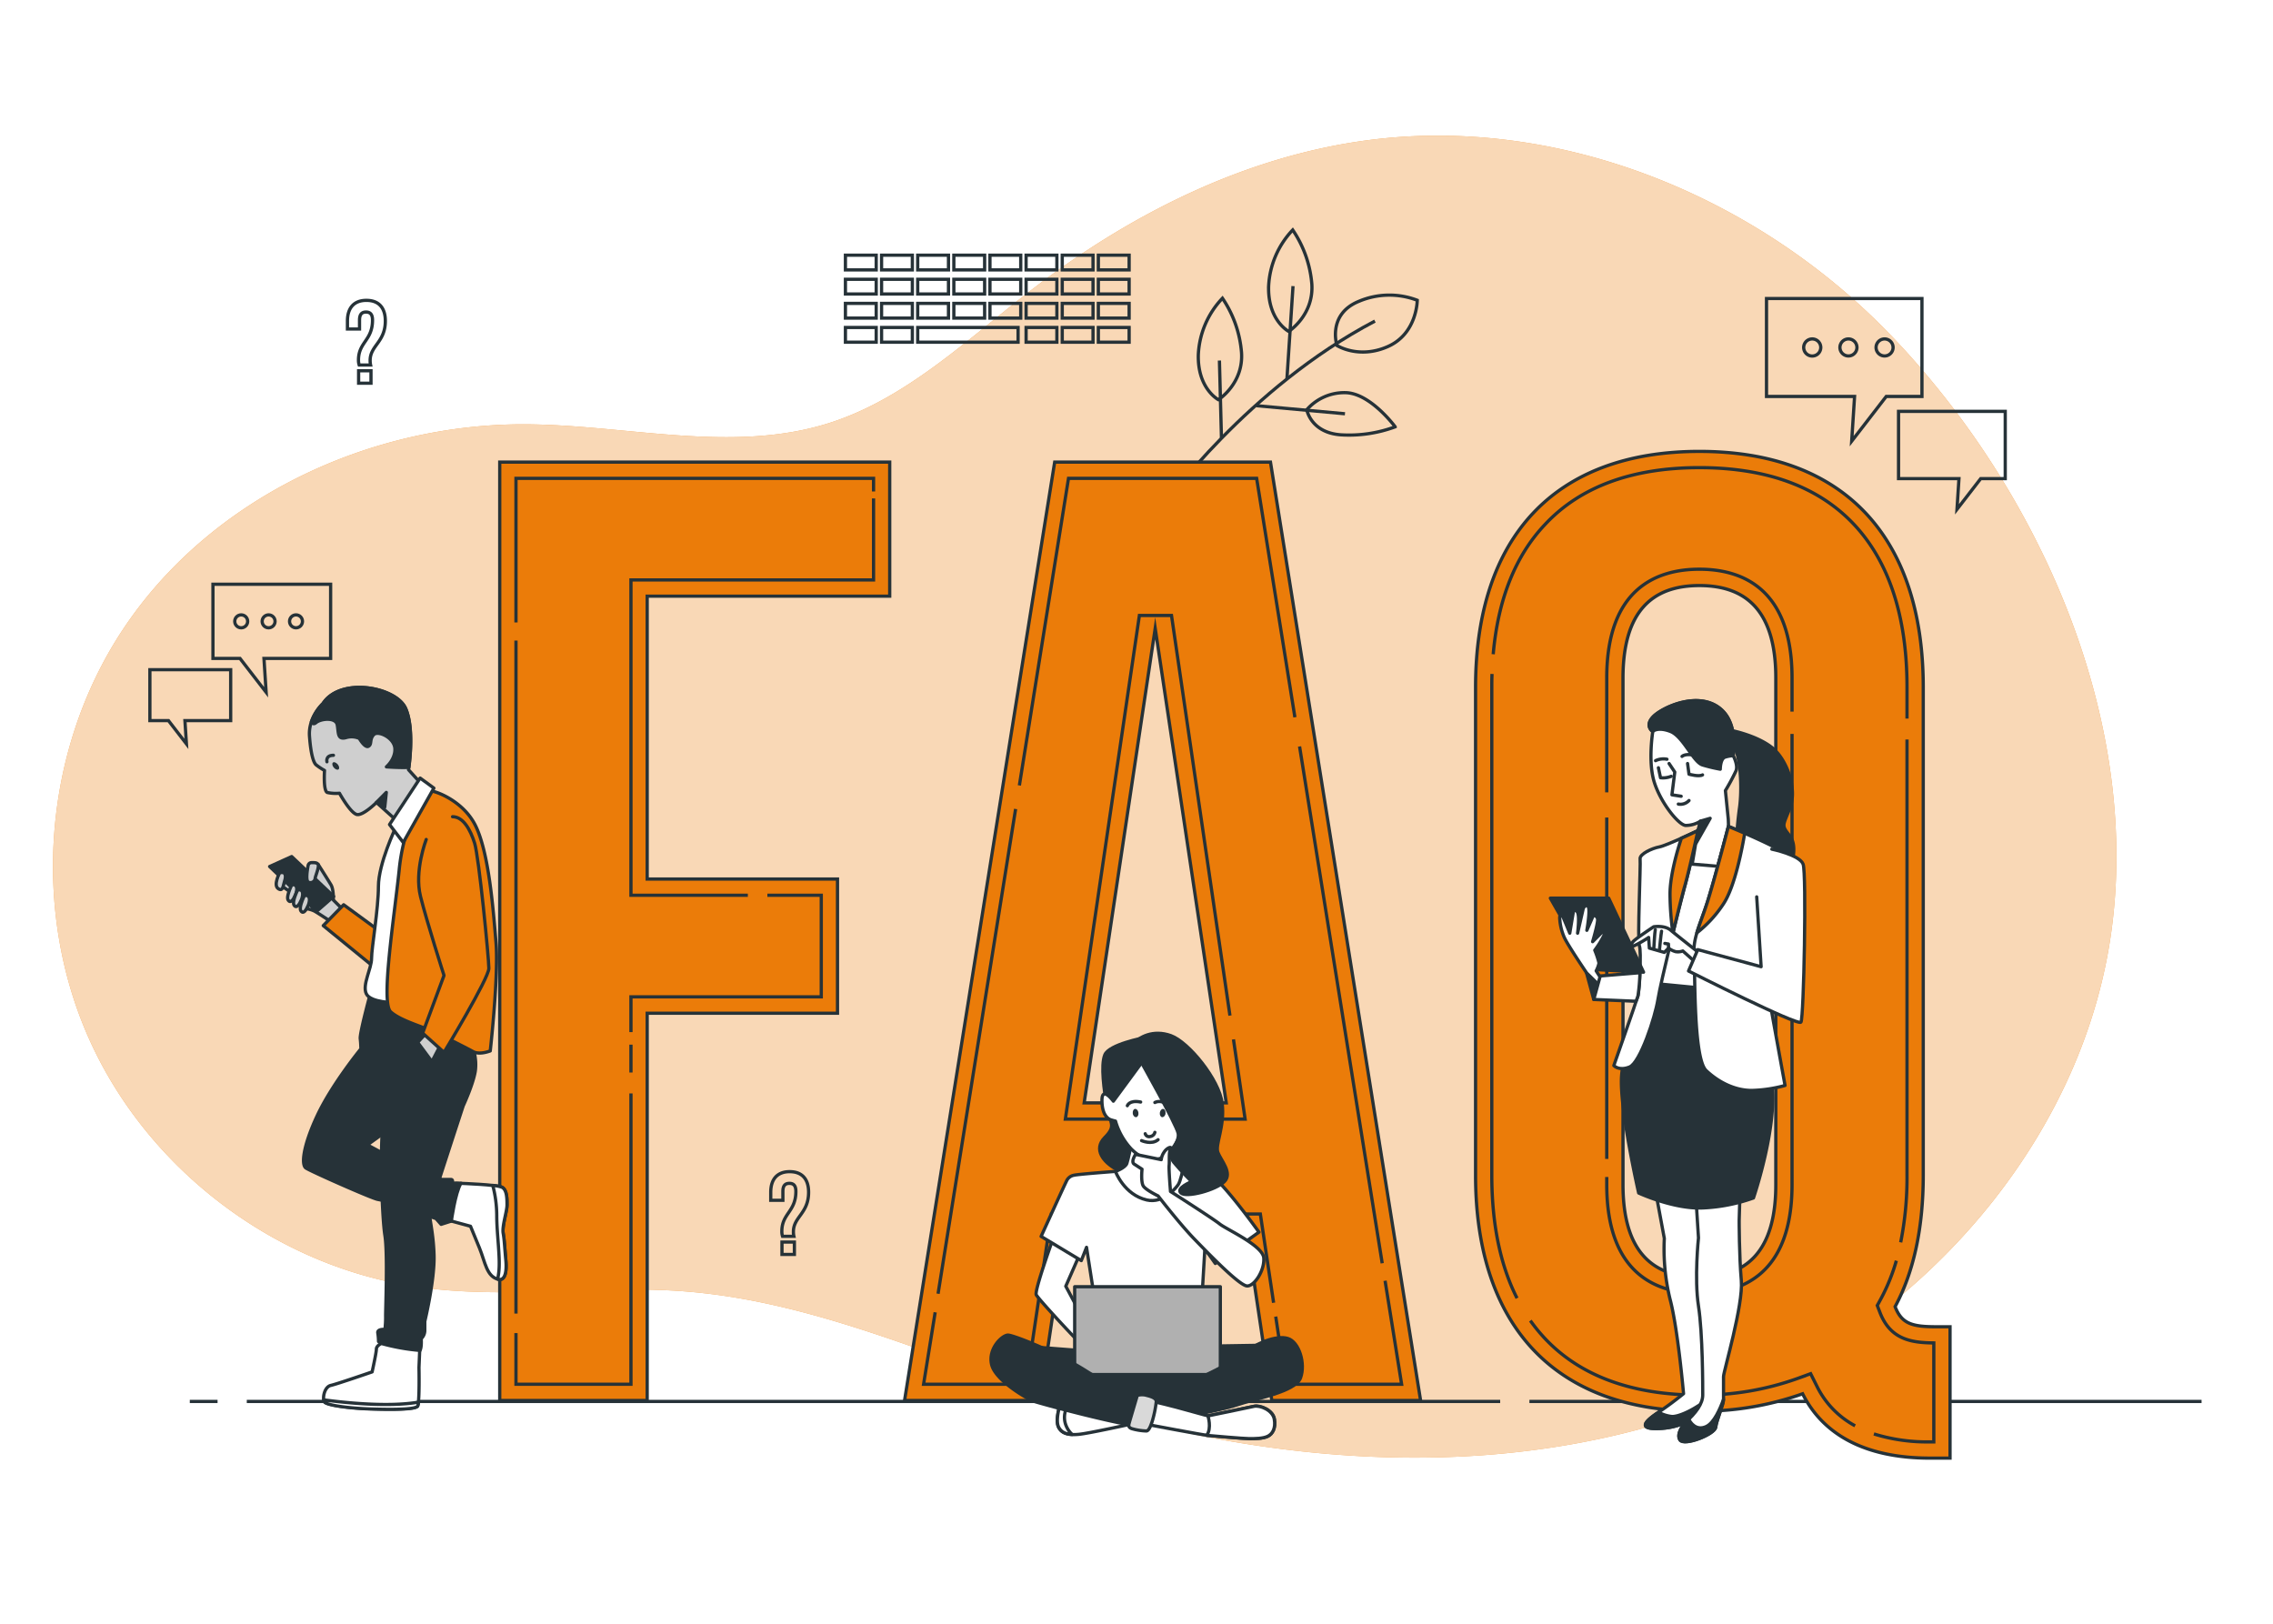 <svg class="animated" id="freepik_stories-faq" xmlns="http://www.w3.org/2000/svg" viewBox="0 0 700 500" version="1.1" xmlns:xlink="http://www.w3.org/1999/xlink" xmlns:svgjs="http://svgjs.com/svgjs"><style>svg#freepik_stories-faq:not(.animated) .animable {opacity: 0;}svg#freepik_stories-faq.animated #freepik--background-simple--inject-98 {animation: 6s Infinite  linear floating;animation-delay: 0s;}svg#freepik_stories-faq.animated #freepik--Letters--inject-98 {animation: 6s Infinite  linear heartbeat;animation-delay: 0s;}            @keyframes floating {                0% {                    opacity: 1;                    transform: translateY(0px);                }                50% {                    transform: translateY(-10px);                }                100% {                    opacity: 1;                    transform: translateY(0px);                }            }                    @keyframes heartbeat {                0% {                    transform: scale(1);                }                10% {                    transform: scale(1.1);                }                30% {                    transform: scale(1);                }                40% {                    transform: scale(1);                }                50% {                    transform: scale(1.1);                }                60% {                    transform: scale(1);                }                100% {                    transform: scale(1);                }            }        .animator-hidden { display: none; }</style><g id="freepik--background-simple--inject-98" class="animable" style="transform-origin: 334.05px 245.315px;"><path d="M630.62,173.77a263.66,263.66,0,0,0-43.2-65.06q-5-5.53-10.36-10.73c-40.81-39.43-98.9-62.06-155.19-54.89C383.45,48,347.62,66.09,317,89.77c-19.58,15.13-38.09,33-61.67,40.5-29.91,9.48-62.17.53-93.54.39-48.52-.22-97.65,23.1-124.27,63.67-24.09,36.72-28,85.86-9.94,125.91S85,390,128.44,396.26c27.37,4,55.3-.78,82.87,1.43,40.25,3.23,77.64,21,116.08,33.37,70,22.49,148.75,26.53,215.3-4.69,54.76-25.69,99.27-78.92,107.56-139.74C655.49,248.15,646.88,208.66,630.62,173.77Z" style="fill: #EB7C09; transform-origin: 334.05px 245.315px;" id="elmosqda292sj" class="animable"></path><g id="elniwwg8li7v"><path d="M630.62,173.77a263.66,263.66,0,0,0-43.2-65.06q-5-5.53-10.36-10.73c-40.81-39.43-98.9-62.06-155.19-54.89C383.45,48,347.62,66.09,317,89.77c-19.58,15.13-38.09,33-61.67,40.5-29.91,9.48-62.17.53-93.54.39-48.52-.22-97.65,23.1-124.27,63.67-24.09,36.72-28,85.86-9.94,125.91S85,390,128.44,396.26c27.37,4,55.3-.78,82.87,1.43,40.25,3.23,77.64,21,116.08,33.37,70,22.49,148.75,26.53,215.3-4.69,54.76-25.69,99.27-78.92,107.56-139.74C655.49,248.15,646.88,208.66,630.62,173.77Z" style="fill: rgb(255, 255, 255); opacity: 0.7; transform-origin: 334.05px 245.315px;" class="animable" id="el23pfh57ox9w"></path></g></g><g id="freepik--Floor--inject-98" class="animable" style="transform-origin: 368.225px 431.55px;"><line x1="471" y1="431.55" x2="678" y2="431.55" style="fill: none; stroke: rgb(38, 50, 56); stroke-miterlimit: 10; transform-origin: 574.5px 431.55px;" id="elh4n99ohco98" class="animable"></line><line x1="76" y1="431.55" x2="462" y2="431.55" style="fill: none; stroke: rgb(38, 50, 56); stroke-miterlimit: 10; transform-origin: 269px 431.55px;" id="elde8mlrt9mmb" class="animable"></line><line x1="58.45" y1="431.55" x2="67" y2="431.55" style="fill: none; stroke: rgb(38, 50, 56); stroke-miterlimit: 10; transform-origin: 62.725px 431.55px;" id="elxv7p4kin0vf" class="animable"></line></g><g id="freepik--Plant--inject-98" class="animable animator-hidden" style="transform-origin: 639.268px 319.882px;"><line x1="620.27" y1="255.01" x2="634.19" y2="388.44" style="fill: none; stroke: rgb(38, 50, 56); stroke-miterlimit: 10; stroke-width: 2px; transform-origin: 627.23px 321.725px;" id="elubwzz9fscn" class="animable"></line><line x1="631.95" y1="362.9" x2="625.63" y2="356.24" style="fill: none; stroke: rgb(38, 50, 56); stroke-miterlimit: 10; stroke-width: 2px; transform-origin: 628.79px 359.57px;" id="elhkxb8hdvm4d" class="animable"></line><path d="M627.55,358.23a7.14,7.14,0,0,0-2.51-5.35c-1.62-1.45-10.15-5-11-2C613.2,354.12,621.93,360.53,627.55,358.23Z" style="fill: #EB7C09; stroke: rgb(38, 50, 56); stroke-miterlimit: 10; transform-origin: 620.767px 354.214px;" id="elcvrv3lopjc5" class="animable"></path><line x1="627.55" y1="358.23" x2="619.43" y2="353.18" style="fill: none; stroke: rgb(38, 50, 56); stroke-miterlimit: 10; stroke-width: 0.5px; transform-origin: 623.49px 355.705px;" id="elsub0pebofs" class="animable"></line><line x1="633.53" y1="378.08" x2="627.22" y2="371.41" style="fill: none; stroke: rgb(38, 50, 56); stroke-miterlimit: 10; stroke-width: 2px; transform-origin: 630.375px 374.745px;" id="elhnis56box2h" class="animable"></line><path d="M629.13,373.41a7.12,7.12,0,0,0-2.51-5.36c-1.62-1.44-10.15-5-11-2C614.79,369.29,623.51,375.7,629.13,373.41Z" style="fill: #EB7C09; stroke: rgb(38, 50, 56); stroke-miterlimit: 10; transform-origin: 622.347px 369.388px;" id="el1512pvfzxxh" class="animable"></path><line x1="629.13" y1="373.41" x2="621.02" y2="368.35" style="fill: none; stroke: rgb(38, 50, 56); stroke-miterlimit: 10; stroke-width: 0.5px; transform-origin: 625.075px 370.88px;" id="eloowqiilydu" class="animable"></line><line x1="628.08" y1="325.88" x2="621.77" y2="319.21" style="fill: none; stroke: rgb(38, 50, 56); stroke-miterlimit: 10; stroke-width: 2px; transform-origin: 624.925px 322.545px;" id="el5bhoer27ccf" class="animable"></line><path d="M623.69,321.21a7.16,7.16,0,0,0-2.52-5.36c-1.62-1.44-10.14-5-10.95-2C609.34,317.09,618.07,323.5,623.69,321.21Z" style="fill: #EB7C09; stroke: rgb(38, 50, 56); stroke-miterlimit: 10; transform-origin: 616.924px 317.188px;" id="el06bpjz0r4rv" class="animable"></path><line x1="623.69" y1="321.21" x2="615.57" y2="316.15" style="fill: none; stroke: rgb(38, 50, 56); stroke-miterlimit: 10; stroke-width: 0.5px; transform-origin: 619.63px 318.68px;" id="elhxkvqfdu7jn" class="animable"></line><line x1="629.67" y1="341.05" x2="623.35" y2="334.38" style="fill: none; stroke: rgb(38, 50, 56); stroke-miterlimit: 10; stroke-width: 2px; transform-origin: 626.51px 337.715px;" id="elgtrood976z" class="animable"></line><path d="M625.27,336.38a7.14,7.14,0,0,0-2.51-5.35c-1.62-1.45-10.15-5-11-2C610.92,332.26,619.65,338.68,625.27,336.38Z" style="fill: #EB7C09; stroke: rgb(38, 50, 56); stroke-miterlimit: 10; transform-origin: 618.487px 332.364px;" id="el6yz63sda0hv" class="animable"></path><line x1="625.27" y1="336.38" x2="617.15" y2="331.32" style="fill: none; stroke: rgb(38, 50, 56); stroke-miterlimit: 10; stroke-width: 0.5px; transform-origin: 621.21px 333.85px;" id="elzd1oe9jpvb8" class="animable"></line><line x1="625.51" y1="301.23" x2="619.2" y2="294.56" style="fill: none; stroke: rgb(38, 50, 56); stroke-miterlimit: 10; stroke-width: 2px; transform-origin: 622.355px 297.895px;" id="ellaqunawth8" class="animable"></line><path d="M621.11,296.56a7.12,7.12,0,0,0-2.51-5.36c-1.62-1.44-10.15-5-11-2C606.77,292.44,615.49,298.85,621.11,296.56Z" style="fill: #EB7C09; stroke: rgb(38, 50, 56); stroke-miterlimit: 10; transform-origin: 614.327px 292.538px;" id="elzxp6r3lpwsc" class="animable"></path><line x1="621.11" y1="296.56" x2="613" y2="291.5" style="fill: none; stroke: rgb(38, 50, 56); stroke-miterlimit: 10; stroke-width: 0.5px; transform-origin: 617.055px 294.03px;" id="elrdv1snwom1" class="animable"></line><line x1="622.93" y1="276.47" x2="616.61" y2="269.8" style="fill: none; stroke: rgb(38, 50, 56); stroke-miterlimit: 10; stroke-width: 2px; transform-origin: 619.77px 273.135px;" id="elkniydd5jhy" class="animable"></line><path d="M618.53,271.8a7.14,7.14,0,0,0-2.51-5.35c-1.62-1.45-10.15-5-11-2C604.18,267.68,612.91,274.1,618.53,271.8Z" style="fill: #EB7C09; stroke: rgb(38, 50, 56); stroke-miterlimit: 10; transform-origin: 611.747px 267.784px;" id="el7gl9op46d9v" class="animable"></path><line x1="618.53" y1="271.8" x2="610.41" y2="266.74" style="fill: none; stroke: rgb(38, 50, 56); stroke-miterlimit: 10; stroke-width: 0.5px; transform-origin: 614.47px 269.27px;" id="el4cnsqnrswol" class="animable"></line><line x1="630.88" y1="353.93" x2="635.68" y2="346.1" style="fill: none; stroke: rgb(38, 50, 56); stroke-miterlimit: 10; stroke-width: 2px; transform-origin: 633.28px 350.015px;" id="elkq53stztq9" class="animable"></line><path d="M634.22,348.45a7.14,7.14,0,0,1,1.35-5.76c1.29-1.75,8.89-7,10.3-4.25C647.41,341.46,640.19,349.54,634.22,348.45Z" style="fill: #EB7C09; stroke: rgb(38, 50, 56); stroke-miterlimit: 10; transform-origin: 640.081px 343.104px;" id="el5t6yig79x7e" class="animable"></path><line x1="634.22" y1="348.45" x2="641.53" y2="341.46" style="fill: none; stroke: rgb(38, 50, 56); stroke-miterlimit: 10; stroke-width: 0.5px; transform-origin: 637.875px 344.955px;" id="el9ebgiv04gj" class="animable"></line><line x1="626.72" y1="313.99" x2="631.52" y2="306.17" style="fill: none; stroke: rgb(38, 50, 56); stroke-miterlimit: 10; stroke-width: 2px; transform-origin: 629.12px 310.08px;" id="eln43rh1a423l" class="animable"></line><path d="M630.05,308.52a7.17,7.17,0,0,1,1.36-5.76c1.28-1.75,8.89-7,10.3-4.25C643.24,301.53,636,309.6,630.05,308.52Z" style="fill: #EB7C09; stroke: rgb(38, 50, 56); stroke-miterlimit: 10; transform-origin: 635.917px 303.173px;" id="elhzpnweoizrb" class="animable"></path><line x1="630.05" y1="308.52" x2="637.36" y2="301.53" style="fill: none; stroke: rgb(38, 50, 56); stroke-miterlimit: 10; stroke-width: 0.5px; transform-origin: 633.705px 305.025px;" id="el4t542xtkuv" class="animable"></line><line x1="624.89" y1="296.45" x2="629.69" y2="288.62" style="fill: none; stroke: rgb(38, 50, 56); stroke-miterlimit: 10; stroke-width: 2px; transform-origin: 627.29px 292.535px;" id="elt0dw4gg1owi" class="animable"></line><path d="M628.22,291a7.18,7.18,0,0,1,1.35-5.76c1.29-1.75,8.89-7,10.31-4.25C641.41,284,634.2,292.06,628.22,291Z" style="fill: #EB7C09; stroke: rgb(38, 50, 56); stroke-miterlimit: 10; transform-origin: 634.086px 285.652px;" id="el8xmuphzo8bv" class="animable"></path><line x1="628.22" y1="290.97" x2="635.53" y2="283.98" style="fill: none; stroke: rgb(38, 50, 56); stroke-miterlimit: 10; stroke-width: 0.5px; transform-origin: 631.875px 287.475px;" id="el03z7sx8zahsx" class="animable"></line><line x1="622.2" y1="270.72" x2="627" y2="262.89" style="fill: none; stroke: rgb(38, 50, 56); stroke-miterlimit: 10; stroke-width: 2px; transform-origin: 624.6px 266.805px;" id="elnernm8uwdnc" class="animable"></line><path d="M625.54,265.25a7.14,7.14,0,0,1,1.35-5.76c1.29-1.75,8.89-7,10.3-4.25C638.73,258.25,631.51,266.33,625.54,265.25Z" style="fill: #EB7C09; stroke: rgb(38, 50, 56); stroke-miterlimit: 10; transform-origin: 631.401px 259.903px;" id="elos27ywhxawf" class="animable"></path><line x1="625.54" y1="265.25" x2="632.85" y2="258.26" style="fill: none; stroke: rgb(38, 50, 56); stroke-miterlimit: 10; stroke-width: 0.5px; transform-origin: 629.195px 261.755px;" id="el37g15ejqxcu" class="animable"></line><path d="M620.15,254.27a7.12,7.12,0,0,1,1.35-5.75c1.29-1.75,8.89-7,10.3-4.25C633.34,247.28,626.12,255.36,620.15,254.27Z" style="fill: #EB7C09; stroke: rgb(38, 50, 56); stroke-miterlimit: 10; transform-origin: 626.011px 248.929px;" id="el7dry099q9gq" class="animable"></path><line x1="620.15" y1="254.27" x2="627.46" y2="247.29" style="fill: none; stroke: rgb(38, 50, 56); stroke-miterlimit: 10; stroke-width: 0.5px; transform-origin: 623.805px 250.78px;" id="elvemxvsam22b" class="animable"></line><path d="M620.57,254.57a7.12,7.12,0,0,1-5.58-1.94c-1.61-1.47-6-9.58-3.15-10.69C615,240.72,622.28,248.75,620.57,254.57Z" style="fill: #EB7C09; stroke: rgb(38, 50, 56); stroke-miterlimit: 10; transform-origin: 615.863px 248.208px;" id="el33n06m3ive9" class="animable"></path><line x1="620.57" y1="254.57" x2="614.39" y2="246.57" style="fill: none; stroke: rgb(38, 50, 56); stroke-miterlimit: 10; stroke-width: 0.5px; transform-origin: 617.48px 250.57px;" id="elj7t6aggo4lo" class="animable"></line><line x1="656.99" y1="273.39" x2="643.15" y2="406.82" style="fill: none; stroke: rgb(38, 50, 56); stroke-miterlimit: 10; stroke-width: 2px; transform-origin: 650.07px 340.105px;" id="elg6vdl2un6ju" class="animable"></line><line x1="646.21" y1="381.37" x2="641.4" y2="373.55" style="fill: none; stroke: rgb(38, 50, 56); stroke-miterlimit: 10; stroke-width: 2px; transform-origin: 643.805px 377.46px;" id="elwe8jy1yqjw" class="animable"></line><path d="M642.87,375.9a7.17,7.17,0,0,0-1.36-5.76c-1.29-1.75-8.89-7-10.3-4.24C629.67,368.91,636.89,377,642.87,375.9Z" style="fill: #EB7C09; stroke: rgb(38, 50, 56); stroke-miterlimit: 10; transform-origin: 637.002px 370.558px;" id="elh543u6278hc" class="animable"></path><line x1="642.87" y1="375.9" x2="635.97" y2="369.28" style="fill: none; stroke: rgb(38, 50, 56); stroke-miterlimit: 10; stroke-width: 0.5px; transform-origin: 639.42px 372.59px;" id="el1dxi3ov8f3a" class="animable"></line><line x1="650.05" y1="344.34" x2="645.25" y2="336.52" style="fill: none; stroke: rgb(38, 50, 56); stroke-miterlimit: 10; stroke-width: 2px; transform-origin: 647.65px 340.43px;" id="elovqfgy1bbwg" class="animable"></line><path d="M646.71,338.87a7.17,7.17,0,0,0-1.36-5.76c-1.28-1.75-8.89-7-10.3-4.24C633.52,331.88,640.74,340,646.71,338.87Z" style="fill: #EB7C09; stroke: rgb(38, 50, 56); stroke-miterlimit: 10; transform-origin: 640.843px 333.53px;" id="els5si6d99lde" class="animable"></path><line x1="646.71" y1="338.87" x2="639.81" y2="332.25" style="fill: none; stroke: rgb(38, 50, 56); stroke-miterlimit: 10; stroke-width: 0.5px; transform-origin: 643.26px 335.56px;" id="elu51tzif5cz" class="animable"></line><line x1="648.47" y1="359.52" x2="643.67" y2="351.69" style="fill: none; stroke: rgb(38, 50, 56); stroke-miterlimit: 10; stroke-width: 2px; transform-origin: 646.07px 355.605px;" id="elyj4a33rrbo" class="animable"></line><path d="M645.14,354a7.14,7.14,0,0,0-1.36-5.75c-1.29-1.75-8.89-7-10.3-4.25C631.94,347.06,639.16,355.13,645.14,354Z" style="fill: #EB7C09; stroke: rgb(38, 50, 56); stroke-miterlimit: 10; transform-origin: 639.272px 348.663px;" id="elykx03ichmp" class="animable"></path><line x1="645.14" y1="354.04" x2="638.23" y2="347.42" style="fill: none; stroke: rgb(38, 50, 56); stroke-miterlimit: 10; stroke-width: 0.5px; transform-origin: 641.685px 350.73px;" id="eloajr1s0clzb" class="animable"></line><line x1="652.61" y1="319.69" x2="647.8" y2="311.87" style="fill: none; stroke: rgb(38, 50, 56); stroke-miterlimit: 10; stroke-width: 2px; transform-origin: 650.205px 315.78px;" id="eledxakwov8tk" class="animable"></line><path d="M649.27,314.22a7.17,7.17,0,0,0-1.36-5.76c-1.29-1.75-8.89-7-10.3-4.24C636.07,307.23,643.29,315.31,649.27,314.22Z" style="fill: #EB7C09; stroke: rgb(38, 50, 56); stroke-miterlimit: 10; transform-origin: 643.402px 308.877px;" id="elwla9nr0aki" class="animable"></path><line x1="649.27" y1="314.22" x2="642.37" y2="307.59" style="fill: none; stroke: rgb(38, 50, 56); stroke-miterlimit: 10; stroke-width: 0.5px; transform-origin: 645.82px 310.905px;" id="elrf31av9wd0h" class="animable"></line><line x1="655.18" y1="294.93" x2="650.37" y2="287.11" style="fill: none; stroke: rgb(38, 50, 56); stroke-miterlimit: 10; stroke-width: 2px; transform-origin: 652.775px 291.02px;" id="eldly00qggt4" class="animable"></line><path d="M651.84,289.46a7.17,7.17,0,0,0-1.36-5.76c-1.29-1.75-8.89-7-10.3-4.24C638.64,282.47,645.86,290.55,651.84,289.46Z" style="fill: #EB7C09; stroke: rgb(38, 50, 56); stroke-miterlimit: 10; transform-origin: 645.972px 284.117px;" id="elsflwbgutya" class="animable"></path><line x1="651.84" y1="289.46" x2="644.93" y2="282.84" style="fill: none; stroke: rgb(38, 50, 56); stroke-miterlimit: 10; stroke-width: 0.5px; transform-origin: 648.385px 286.15px;" id="elh7rqwdq931a" class="animable"></line><line x1="647.02" y1="372.37" x2="653.33" y2="365.7" style="fill: none; stroke: rgb(38, 50, 56); stroke-miterlimit: 10; stroke-width: 2px; transform-origin: 650.175px 369.035px;" id="elm962q6elq4" class="animable"></line><path d="M651.41,367.7a7.17,7.17,0,0,1,2.51-5.36c1.62-1.45,10.14-5,11-2C665.76,363.57,657,370,651.41,367.7Z" style="fill: #EB7C09; stroke: rgb(38, 50, 56); stroke-miterlimit: 10; transform-origin: 658.193px 363.678px;" id="ellquymlf3udb" class="animable"></path><line x1="651.41" y1="367.7" x2="660" y2="362.36" style="fill: none; stroke: rgb(38, 50, 56); stroke-miterlimit: 10; stroke-width: 0.5px; transform-origin: 655.705px 365.03px;" id="eluffqej72vhg" class="animable"></line><line x1="651.16" y1="332.43" x2="657.47" y2="325.76" style="fill: none; stroke: rgb(38, 50, 56); stroke-miterlimit: 10; stroke-width: 2px; transform-origin: 654.315px 329.095px;" id="el64jsgs2m31u" class="animable"></line><path d="M655.55,327.76a7.14,7.14,0,0,1,2.51-5.35c1.62-1.45,10.15-5,11-2C669.9,323.63,661.18,330.05,655.55,327.76Z" style="fill: #EB7C09; stroke: rgb(38, 50, 56); stroke-miterlimit: 10; transform-origin: 662.333px 323.742px;" id="elk1ypevp2stn" class="animable"></path><line x1="655.55" y1="327.76" x2="664.14" y2="322.43" style="fill: none; stroke: rgb(38, 50, 56); stroke-miterlimit: 10; stroke-width: 0.5px; transform-origin: 659.845px 325.095px;" id="elamhohfuplq" class="animable"></line><line x1="652.98" y1="314.89" x2="659.29" y2="308.21" style="fill: none; stroke: rgb(38, 50, 56); stroke-miterlimit: 10; stroke-width: 2px; transform-origin: 656.135px 311.55px;" id="eldqlkp57ul3" class="animable"></line><path d="M657.37,310.21a7.14,7.14,0,0,1,2.51-5.35c1.62-1.45,10.15-5,11-2C671.72,306.09,663,312.51,657.37,310.21Z" style="fill: #EB7C09; stroke: rgb(38, 50, 56); stroke-miterlimit: 10; transform-origin: 664.153px 306.194px;" id="eltdk0nlsczeh" class="animable"></path><line x1="657.37" y1="310.21" x2="665.97" y2="304.88" style="fill: none; stroke: rgb(38, 50, 56); stroke-miterlimit: 10; stroke-width: 0.5px; transform-origin: 661.67px 307.545px;" id="eli86e6w9v75c" class="animable"></line><line x1="655.65" y1="289.16" x2="661.96" y2="282.49" style="fill: none; stroke: rgb(38, 50, 56); stroke-miterlimit: 10; stroke-width: 2px; transform-origin: 658.805px 285.825px;" id="elkyqc5z90bug" class="animable"></line><path d="M660,284.49a7.17,7.17,0,0,1,2.51-5.36c1.62-1.45,10.15-5,11-2C674.39,280.36,665.67,286.78,660,284.49Z" style="fill: #EB7C09; stroke: rgb(38, 50, 56); stroke-miterlimit: 10; transform-origin: 666.786px 280.467px;" id="eln022jdjkaz" class="animable"></path><line x1="660.04" y1="284.49" x2="668.64" y2="279.15" style="fill: none; stroke: rgb(38, 50, 56); stroke-miterlimit: 10; stroke-width: 0.5px; transform-origin: 664.34px 281.82px;" id="elbtcbt8gso3t" class="animable"></line><path d="M657,272.64a7.17,7.17,0,0,1,2.51-5.36c1.62-1.44,10.14-5,11-2C671.38,268.51,662.65,274.93,657,272.64Z" style="fill: #EB7C09; stroke: rgb(38, 50, 56); stroke-miterlimit: 10; transform-origin: 663.785px 268.618px;" id="elb4g3hlwrmv" class="animable"></path><line x1="657.03" y1="272.64" x2="665.62" y2="267.31" style="fill: none; stroke: rgb(38, 50, 56); stroke-miterlimit: 10; stroke-width: 0.5px; transform-origin: 661.325px 269.975px;" id="elbqnkgnwpfx8" class="animable"></line><path d="M657.38,273a7.15,7.15,0,0,1-5.06-3.06c-1.27-1.76-4-10.61-.88-11.1C654.78,258.32,660.25,267.67,657.38,273Z" style="fill: #EB7C09; stroke: rgb(38, 50, 56); stroke-miterlimit: 10; transform-origin: 654.092px 265.91px;" id="elyy7uya6nes" class="animable"></path><line x1="657.38" y1="273.02" x2="652.98" y2="263.92" style="fill: none; stroke: rgb(38, 50, 56); stroke-miterlimit: 10; stroke-width: 0.5px; transform-origin: 655.18px 268.47px;" id="elcunwh66dnwv" class="animable"></line><line x1="641.12" y1="219.06" x2="641.12" y2="387.79" style="fill: none; stroke: rgb(38, 50, 56); stroke-miterlimit: 10; stroke-width: 2px; transform-origin: 641.12px 303.425px;" id="eljdy9nd7b1h" class="animable"></line><line x1="641.26" y1="362.42" x2="635.67" y2="355.13" style="fill: none; stroke: rgb(38, 50, 56); stroke-miterlimit: 10; stroke-width: 2px; transform-origin: 638.465px 358.775px;" id="elmtpv0mftsa" class="animable"></line><path d="M637.37,357.32a7.14,7.14,0,0,0-1.94-5.59c-1.46-1.61-9.57-6.06-10.69-3.16C623.53,351.73,631.54,359,637.37,357.32Z" style="fill: #EB7C09; stroke: rgb(38, 50, 56); stroke-miterlimit: 10; transform-origin: 631.009px 352.59px;" id="el03uenj4x5tla" class="animable"></path><line x1="637.37" y1="357.32" x2="629.82" y2="351.44" style="fill: none; stroke: rgb(38, 50, 56); stroke-miterlimit: 10; stroke-width: 0.5px; transform-origin: 633.595px 354.38px;" id="eloj56iyhjtoe" class="animable"></line><line x1="641.26" y1="330.71" x2="635.67" y2="323.42" style="fill: none; stroke: rgb(38, 50, 56); stroke-miterlimit: 10; stroke-width: 2px; transform-origin: 638.465px 327.065px;" id="el2v20zicdu9o" class="animable"></line><path d="M637.37,325.61a7.14,7.14,0,0,0-1.94-5.59c-1.46-1.61-9.57-6.06-10.69-3.16C623.53,320,631.54,327.31,637.37,325.61Z" style="fill: #EB7C09; stroke: rgb(38, 50, 56); stroke-miterlimit: 10; transform-origin: 631.009px 320.882px;" id="elmfqb41qhzfh" class="animable"></path><line x1="637.37" y1="325.61" x2="629.82" y2="319.73" style="fill: none; stroke: rgb(38, 50, 56); stroke-miterlimit: 10; stroke-width: 0.5px; transform-origin: 633.595px 322.67px;" id="elifyfxj3f1y" class="animable"></line><line x1="641.26" y1="293.48" x2="635.67" y2="286.19" style="fill: none; stroke: rgb(38, 50, 56); stroke-miterlimit: 10; stroke-width: 2px; transform-origin: 638.465px 289.835px;" id="elyn515vhulae" class="animable"></line><path d="M637.37,288.38a7.14,7.14,0,0,0-1.94-5.59c-1.46-1.6-9.57-6.06-10.69-3.15C623.53,282.79,631.54,290.08,637.37,288.38Z" style="fill: #EB7C09; stroke: rgb(38, 50, 56); stroke-miterlimit: 10; transform-origin: 631.009px 283.655px;" id="elanbjcxwrjbm" class="animable"></path><line x1="637.37" y1="288.38" x2="629.82" y2="282.5" style="fill: none; stroke: rgb(38, 50, 56); stroke-miterlimit: 10; stroke-width: 0.5px; transform-origin: 633.595px 285.44px;" id="elmtingljqjc" class="animable"></line><line x1="641.26" y1="268.7" x2="635.67" y2="261.41" style="fill: none; stroke: rgb(38, 50, 56); stroke-miterlimit: 10; stroke-width: 2px; transform-origin: 638.465px 265.055px;" id="elyq3l4p2cfwr" class="animable"></line><path d="M637.37,263.6a7.14,7.14,0,0,0-1.94-5.59c-1.46-1.61-9.57-6.06-10.69-3.16C623.53,258,631.54,265.3,637.37,263.6Z" style="fill: #EB7C09; stroke: rgb(38, 50, 56); stroke-miterlimit: 10; transform-origin: 631.009px 258.872px;" id="el8o64e19ny5" class="animable"></path><line x1="637.37" y1="263.6" x2="629.82" y2="257.72" style="fill: none; stroke: rgb(38, 50, 56); stroke-miterlimit: 10; stroke-width: 0.5px; transform-origin: 633.595px 260.66px;" id="ely9qefe4r9k" class="animable"></line><line x1="641.26" y1="243.81" x2="635.67" y2="236.52" style="fill: none; stroke: rgb(38, 50, 56); stroke-miterlimit: 10; stroke-width: 2px; transform-origin: 638.465px 240.165px;" id="elf2idqcxsug" class="animable"></line><path d="M637.37,238.7a7.12,7.12,0,0,0-1.94-5.58c-1.46-1.61-9.57-6.06-10.69-3.16C623.53,233.12,631.54,240.4,637.37,238.7Z" style="fill: #EB7C09; stroke: rgb(38, 50, 56); stroke-miterlimit: 10; transform-origin: 631.009px 233.977px;" id="eloquufmfgjq" class="animable"></path><line x1="637.37" y1="238.7" x2="629.82" y2="232.83" style="fill: none; stroke: rgb(38, 50, 56); stroke-miterlimit: 10; stroke-width: 0.5px; transform-origin: 633.595px 235.765px;" id="el9oa4zr86jf8" class="animable"></line><line x1="641.14" y1="372.1" x2="646.72" y2="364.81" style="fill: none; stroke: rgb(38, 50, 56); stroke-miterlimit: 10; stroke-width: 2px; transform-origin: 643.93px 368.455px;" id="el2vbmtvkdf11" class="animable"></line><path d="M645,367a7.18,7.18,0,0,1,2-5.59c1.46-1.6,9.57-6.06,10.68-3.15C658.87,361.41,650.85,368.7,645,367Z" style="fill: #EB7C09; stroke: rgb(38, 50, 56); stroke-miterlimit: 10; transform-origin: 651.387px 362.275px;" id="eln6xetudh8z" class="animable"></path><line x1="645.02" y1="367" x2="653.02" y2="360.81" style="fill: none; stroke: rgb(38, 50, 56); stroke-miterlimit: 10; stroke-width: 0.5px; transform-origin: 649.02px 363.905px;" id="elzzj66fo4bmi" class="animable"></line><line x1="641.14" y1="321.67" x2="646.72" y2="314.38" style="fill: none; stroke: rgb(38, 50, 56); stroke-miterlimit: 10; stroke-width: 2px; transform-origin: 643.93px 318.025px;" id="eldhryh6lhi66" class="animable"></line><path d="M645,316.57a7.17,7.17,0,0,1,2-5.59c1.46-1.61,9.57-6.06,10.68-3.16C658.87,311,650.85,318.27,645,316.57Z" style="fill: #EB7C09; stroke: rgb(38, 50, 56); stroke-miterlimit: 10; transform-origin: 651.387px 311.843px;" id="ele2lvvjrorqm" class="animable"></path><line x1="645.02" y1="316.57" x2="653.02" y2="310.38" style="fill: none; stroke: rgb(38, 50, 56); stroke-miterlimit: 10; stroke-width: 0.5px; transform-origin: 649.02px 313.475px;" id="el03ykfnqyvqan" class="animable"></line><line x1="641.14" y1="296.78" x2="646.72" y2="289.49" style="fill: none; stroke: rgb(38, 50, 56); stroke-miterlimit: 10; stroke-width: 2px; transform-origin: 643.93px 293.135px;" id="elfo4u0q84gch" class="animable"></line><path d="M645,291.68a7.17,7.17,0,0,1,2-5.59c1.46-1.61,9.57-6.06,10.68-3.16C658.87,286.09,650.85,293.38,645,291.68Z" style="fill: #EB7C09; stroke: rgb(38, 50, 56); stroke-miterlimit: 10; transform-origin: 651.387px 286.952px;" id="el8lvstvfh08n" class="animable"></path><line x1="645.02" y1="291.68" x2="653.02" y2="285.49" style="fill: none; stroke: rgb(38, 50, 56); stroke-miterlimit: 10; stroke-width: 0.5px; transform-origin: 649.02px 288.585px;" id="elit4axlkcse" class="animable"></line><line x1="641.14" y1="263.88" x2="646.72" y2="256.59" style="fill: none; stroke: rgb(38, 50, 56); stroke-miterlimit: 10; stroke-width: 2px; transform-origin: 643.93px 260.235px;" id="elov3n01eyy4" class="animable"></line><path d="M645,258.78a7.17,7.17,0,0,1,2-5.59c1.46-1.61,9.57-6.06,10.68-3.16C658.87,253.19,650.85,260.48,645,258.78Z" style="fill: #EB7C09; stroke: rgb(38, 50, 56); stroke-miterlimit: 10; transform-origin: 651.387px 254.052px;" id="elovqqfqdc9a" class="animable"></path><line x1="645.02" y1="258.78" x2="653.02" y2="252.59" style="fill: none; stroke: rgb(38, 50, 56); stroke-miterlimit: 10; stroke-width: 0.5px; transform-origin: 649.02px 255.685px;" id="elypwb7bqk6ji" class="animable"></line><line x1="641.14" y1="238.01" x2="646.72" y2="230.73" style="fill: none; stroke: rgb(38, 50, 56); stroke-miterlimit: 10; stroke-width: 2px; transform-origin: 643.93px 234.37px;" id="el39qxs297ah3" class="animable"></line><path d="M645,232.91a7.15,7.15,0,0,1,2-5.58c1.46-1.61,9.57-6.07,10.68-3.16C658.87,227.33,650.85,234.61,645,232.91Z" style="fill: #EB7C09; stroke: rgb(38, 50, 56); stroke-miterlimit: 10; transform-origin: 651.387px 228.185px;" id="elaxv59b59ola" class="animable"></path><line x1="645.02" y1="232.91" x2="653.02" y2="226.72" style="fill: none; stroke: rgb(38, 50, 56); stroke-miterlimit: 10; stroke-width: 0.5px; transform-origin: 649.02px 229.815px;" id="elwqyeup4t4l" class="animable"></line><path d="M640.8,221.44a7.19,7.19,0,0,1,1.94-5.59c1.47-1.6,9.57-6.06,10.69-3.15C654.65,215.85,646.63,223.14,640.8,221.44Z" style="fill: #EB7C09; stroke: rgb(38, 50, 56); stroke-miterlimit: 10; transform-origin: 647.163px 216.715px;" id="el9woiy5meu5h" class="animable"></path><line x1="640.8" y1="221.44" x2="648.8" y2="215.25" style="fill: none; stroke: rgb(38, 50, 56); stroke-miterlimit: 10; stroke-width: 0.5px; transform-origin: 644.8px 218.345px;" id="els36x653alaq" class="animable"></line><path d="M641.19,221.78a7.14,7.14,0,0,1-5.35-2.51c-1.45-1.63-5-10.16-2-11C637.09,207.43,643.49,216.17,641.19,221.78Z" style="fill: #EB7C09; stroke: rgb(38, 50, 56); stroke-miterlimit: 10; transform-origin: 637.174px 214.997px;" id="elifojivxfha" class="animable"></path><line x1="641.19" y1="221.78" x2="635.87" y2="213.18" style="fill: none; stroke: rgb(38, 50, 56); stroke-miterlimit: 10; stroke-width: 0.5px; transform-origin: 638.53px 217.48px;" id="el7ql4pimoklt" class="animable"></line><polygon points="648.07 431.55 630.2 431.55 627.96 386.42 650.3 386.42 648.07 431.55" style="fill: rgb(38, 50, 56); stroke: rgb(38, 50, 56); stroke-miterlimit: 10; transform-origin: 639.13px 408.985px;" id="elzvbi0lytgyj" class="animable"></polygon></g><g id="freepik--Graphics--inject-98" class="animable" style="transform-origin: 331.85px 228.545px;"><rect x="260.36" y="78.58" width="9.48" height="4.53" style="fill: none; stroke: rgb(38, 50, 56); stroke-miterlimit: 10; transform-origin: 265.1px 80.845px;" id="eldqqgp8dxfpw" class="animable"></rect><rect x="271.49" y="78.58" width="9.48" height="4.53" style="fill: none; stroke: rgb(38, 50, 56); stroke-miterlimit: 10; transform-origin: 276.23px 80.845px;" id="el29o236b8dbs" class="animable"></rect><rect x="282.62" y="78.58" width="9.48" height="4.53" style="fill: none; stroke: rgb(38, 50, 56); stroke-miterlimit: 10; transform-origin: 287.36px 80.845px;" id="el23axkmkg0lh" class="animable"></rect><rect x="293.75" y="78.58" width="9.48" height="4.53" style="fill: none; stroke: rgb(38, 50, 56); stroke-miterlimit: 10; transform-origin: 298.49px 80.845px;" id="elflk14p64ra" class="animable"></rect><rect x="304.87" y="78.58" width="9.48" height="4.53" style="fill: none; stroke: rgb(38, 50, 56); stroke-miterlimit: 10; transform-origin: 309.61px 80.845px;" id="elc4cyvrjgt6" class="animable"></rect><rect x="316" y="78.58" width="9.48" height="4.53" style="fill: none; stroke: rgb(38, 50, 56); stroke-miterlimit: 10; transform-origin: 320.74px 80.845px;" id="el7a5dbfybux" class="animable"></rect><rect x="327.13" y="78.58" width="9.48" height="4.53" style="fill: none; stroke: rgb(38, 50, 56); stroke-miterlimit: 10; transform-origin: 331.87px 80.845px;" id="elxznp7og6o4n" class="animable"></rect><rect x="338.25" y="78.58" width="9.48" height="4.53" style="fill: none; stroke: rgb(38, 50, 56); stroke-miterlimit: 10; transform-origin: 342.99px 80.845px;" id="elmuky2dui8js" class="animable"></rect><rect x="260.36" y="86" width="9.48" height="4.53" style="fill: none; stroke: rgb(38, 50, 56); stroke-miterlimit: 10; transform-origin: 265.1px 88.265px;" id="elpu03e13ncp9" class="animable"></rect><rect x="271.49" y="86" width="9.48" height="4.53" style="fill: none; stroke: rgb(38, 50, 56); stroke-miterlimit: 10; transform-origin: 276.23px 88.265px;" id="eljyu4nvlj9t" class="animable"></rect><rect x="282.62" y="86" width="9.48" height="4.53" style="fill: none; stroke: rgb(38, 50, 56); stroke-miterlimit: 10; transform-origin: 287.36px 88.265px;" id="elzi25xjfqzve" class="animable"></rect><rect x="293.75" y="86" width="9.48" height="4.53" style="fill: none; stroke: rgb(38, 50, 56); stroke-miterlimit: 10; transform-origin: 298.49px 88.265px;" id="elrstn9tqxrqq" class="animable"></rect><rect x="304.87" y="86" width="9.48" height="4.53" style="fill: none; stroke: rgb(38, 50, 56); stroke-miterlimit: 10; transform-origin: 309.61px 88.265px;" id="elrcb1l36cur" class="animable"></rect><rect x="316" y="86" width="9.48" height="4.53" style="fill: none; stroke: rgb(38, 50, 56); stroke-miterlimit: 10; transform-origin: 320.74px 88.265px;" id="elw7py69jdxxj" class="animable"></rect><rect x="327.13" y="86" width="9.48" height="4.53" style="fill: none; stroke: rgb(38, 50, 56); stroke-miterlimit: 10; transform-origin: 331.87px 88.265px;" id="eluy6n14rxj3d" class="animable"></rect><rect x="338.25" y="86" width="9.48" height="4.53" style="fill: none; stroke: rgb(38, 50, 56); stroke-miterlimit: 10; transform-origin: 342.99px 88.265px;" id="elze7aafpz07e" class="animable"></rect><rect x="260.36" y="93.42" width="9.48" height="4.53" style="fill: none; stroke: rgb(38, 50, 56); stroke-miterlimit: 10; transform-origin: 265.1px 95.685px;" id="elhx5ybqffdbe" class="animable"></rect><rect x="271.49" y="93.42" width="9.48" height="4.53" style="fill: none; stroke: rgb(38, 50, 56); stroke-miterlimit: 10; transform-origin: 276.23px 95.685px;" id="elsgfowpbvgto" class="animable"></rect><rect x="282.62" y="93.42" width="9.48" height="4.53" style="fill: none; stroke: rgb(38, 50, 56); stroke-miterlimit: 10; transform-origin: 287.36px 95.685px;" id="eltkqw1uzv5nn" class="animable"></rect><rect x="293.75" y="93.42" width="9.48" height="4.53" style="fill: none; stroke: rgb(38, 50, 56); stroke-miterlimit: 10; transform-origin: 298.49px 95.685px;" id="elvddv7k4c0w" class="animable"></rect><rect x="304.87" y="93.42" width="9.48" height="4.53" style="fill: none; stroke: rgb(38, 50, 56); stroke-miterlimit: 10; transform-origin: 309.61px 95.685px;" id="elmja6erklt7" class="animable"></rect><rect x="316" y="93.42" width="9.48" height="4.53" style="fill: none; stroke: rgb(38, 50, 56); stroke-miterlimit: 10; transform-origin: 320.74px 95.685px;" id="elbd3xfyy38sw" class="animable"></rect><rect x="327.13" y="93.42" width="9.48" height="4.53" style="fill: none; stroke: rgb(38, 50, 56); stroke-miterlimit: 10; transform-origin: 331.87px 95.685px;" id="elwyo5etab8zi" class="animable"></rect><rect x="338.25" y="93.42" width="9.48" height="4.53" style="fill: none; stroke: rgb(38, 50, 56); stroke-miterlimit: 10; transform-origin: 342.99px 95.685px;" id="elt4xyk8iy5o" class="animable"></rect><rect x="260.36" y="100.84" width="9.48" height="4.53" style="fill: none; stroke: rgb(38, 50, 56); stroke-miterlimit: 10; transform-origin: 265.1px 103.105px;" id="elftue836oob6" class="animable"></rect><rect x="271.49" y="100.84" width="9.48" height="4.53" style="fill: none; stroke: rgb(38, 50, 56); stroke-miterlimit: 10; transform-origin: 276.23px 103.105px;" id="elyeq0qggp68j" class="animable"></rect><rect x="282.62" y="100.84" width="30.91" height="4.53" style="fill: none; stroke: rgb(38, 50, 56); stroke-miterlimit: 10; transform-origin: 298.075px 103.105px;" id="elolabokfkn1a" class="animable"></rect><rect x="316" y="100.84" width="9.48" height="4.53" style="fill: none; stroke: rgb(38, 50, 56); stroke-miterlimit: 10; transform-origin: 320.74px 103.105px;" id="ellghfiilah18" class="animable"></rect><rect x="327.13" y="100.84" width="9.48" height="4.53" style="fill: none; stroke: rgb(38, 50, 56); stroke-miterlimit: 10; transform-origin: 331.87px 103.105px;" id="elg91hmjidihc" class="animable"></rect><rect x="338.25" y="100.84" width="9.48" height="4.53" style="fill: none; stroke: rgb(38, 50, 56); stroke-miterlimit: 10; transform-origin: 342.99px 103.105px;" id="elkkhbvl43xy" class="animable"></rect><path d="M358.43,155.49s25.73-36,65-56.62" style="fill: none; stroke: rgb(38, 50, 56); stroke-miterlimit: 10; transform-origin: 390.93px 127.18px;" id="el7tn0nbli30e" class="animable"></path><line x1="396.33" y1="116.65" x2="398.2" y2="88.1" style="fill: none; stroke: rgb(38, 50, 56); stroke-miterlimit: 10; transform-origin: 397.265px 102.375px;" id="elfym1w5wqp5g" class="animable"></line><line x1="386.98" y1="124.93" x2="414.2" y2="127.41" style="fill: none; stroke: rgb(38, 50, 56); stroke-miterlimit: 10; transform-origin: 400.59px 126.17px;" id="elewzeyisnfjk" class="animable"></line><path d="M396.88,102.05s-6.5-3.4-6.19-13.92a27,27,0,0,1,7.42-17.32A34.73,34.73,0,0,1,404,87.51C404.61,97.1,396.88,102.05,396.88,102.05Z" style="fill: none; stroke: rgb(38, 50, 56); stroke-miterlimit: 10; transform-origin: 397.357px 86.43px;" id="eljmbhrcaqex" class="animable"></path><path d="M375.23,123.08s-6.49-3.4-6.19-13.92a27,27,0,0,1,7.43-17.32,34.78,34.78,0,0,1,5.87,16.7C383,118.13,375.23,123.08,375.23,123.08Z" style="fill: none; stroke: rgb(38, 50, 56); stroke-miterlimit: 10; transform-origin: 375.705px 107.46px;" id="elgb6keymkfys" class="animable"></path><path d="M402.44,126.17a15.37,15.37,0,0,1,11.76-5.26c7.73,0,15.46,10.52,15.46,10.52A40.85,40.85,0,0,1,413,133.9C403.68,133.28,402.44,126.17,402.44,126.17Z" style="fill: none; stroke: rgb(38, 50, 56); stroke-miterlimit: 10; transform-origin: 416.05px 127.442px;" id="elzgqrge9coi9" class="animable"></path><path d="M411.72,106.38s-3.09-9.59,6.8-13.61a24.06,24.06,0,0,1,17.94-.31s0,10.21-9,14.23S411.72,106.38,411.72,106.38Z" style="fill: none; stroke: rgb(38, 50, 56); stroke-miterlimit: 10; transform-origin: 423.861px 99.638px;" id="elzusy3d3905c" class="animable"></path><line x1="376.16" y1="134.83" x2="375.54" y2="111.02" style="fill: none; stroke: rgb(38, 50, 56); stroke-miterlimit: 10; transform-origin: 375.85px 122.925px;" id="elu60yn3zrcvo" class="animable"></line><polygon points="591.89 91.92 544.02 91.92 544.02 122.08 571.14 122.08 570.25 135.85 580.89 122.08 591.89 122.08 591.89 91.92" style="fill: none; stroke: rgb(38, 50, 56); stroke-miterlimit: 10; transform-origin: 567.955px 113.885px;" id="elx2ddcom51m" class="animable"></polygon><polygon points="617.54 126.67 584.68 126.67 584.68 147.38 603.29 147.38 602.68 156.83 609.99 147.38 617.54 147.38 617.54 126.67" style="fill: none; stroke: rgb(38, 50, 56); stroke-miterlimit: 10; transform-origin: 601.11px 141.75px;" id="elqnafbkoh1pb" class="animable"></polygon><path d="M560.73,107a2.63,2.63,0,1,1-2.63-2.63A2.62,2.62,0,0,1,560.73,107Z" style="fill: none; stroke: rgb(38, 50, 56); stroke-miterlimit: 10; transform-origin: 558.1px 107px;" id="elt99facqy85" class="animable"></path><path d="M571.87,107a2.62,2.62,0,1,1-2.62-2.63A2.62,2.62,0,0,1,571.87,107Z" style="fill: none; stroke: rgb(38, 50, 56); stroke-miterlimit: 10; transform-origin: 569.25px 106.99px;" id="elhkzcgko3lld" class="animable"></path><path d="M583,107a2.62,2.62,0,1,1-2.62-2.63A2.62,2.62,0,0,1,583,107Z" style="fill: none; stroke: rgb(38, 50, 56); stroke-miterlimit: 10; transform-origin: 580.38px 106.99px;" id="eldhdu38eipyj" class="animable"></path><polygon points="65.58 179.91 101.82 179.91 101.82 202.75 81.29 202.75 81.96 213.17 73.91 202.75 65.58 202.75 65.58 179.91" style="fill: none; stroke: rgb(38, 50, 56); stroke-miterlimit: 10; transform-origin: 83.7px 196.54px;" id="el1728ktiz45m" class="animable"></polygon><polygon points="46.16 206.22 71.04 206.22 71.04 221.9 56.95 221.9 57.41 229.06 51.88 221.9 46.16 221.9 46.16 206.22" style="fill: none; stroke: rgb(38, 50, 56); stroke-miterlimit: 10; transform-origin: 58.6px 217.64px;" id="elfzk959x1y2" class="animable"></polygon><circle cx="91.16" cy="191.33" r="1.99" style="fill: none; stroke: rgb(38, 50, 56); stroke-miterlimit: 10; transform-origin: 91.16px 191.33px;" id="el8d8xsmp60t9" class="animable"></circle><circle cx="82.72" cy="191.33" r="1.99" style="fill: none; stroke: rgb(38, 50, 56); stroke-miterlimit: 10; transform-origin: 82.72px 191.33px;" id="elpxa9zz3924" class="animable"></circle><circle cx="74.28" cy="191.33" r="1.99" style="fill: none; stroke: rgb(38, 50, 56); stroke-miterlimit: 10; transform-origin: 74.28px 191.33px;" id="el4b8y1y62hx" class="animable"></circle><path d="M110.62,112.4a4.52,4.52,0,0,1-.22-1.54c0-5.51,4.32-6,4.32-12.28,0-1.8-.72-2.49-2-2.49s-2,.69-2,2.49v2.73H107V98.83c0-4,2-6.34,5.84-6.34s5.83,2.31,5.83,6.34c0,6.55-4.68,7.56-4.68,12.17a6.58,6.58,0,0,0,.14,1.4Zm3.63,1.77V118h-3.81v-3.82Z" style="fill: none; stroke: rgb(38, 50, 56); stroke-miterlimit: 10; transform-origin: 112.835px 105.245px;" id="elxq2chnxxazh" class="animable"></path><path d="M241,380.7a4.55,4.55,0,0,1-.22-1.55c0-5.51,4.32-6,4.32-12.28,0-1.8-.72-2.48-2-2.48s-2,.68-2,2.48v2.74h-3.74v-2.48c0-4,2-6.34,5.83-6.34s5.83,2.3,5.83,6.34c0,6.55-4.68,7.56-4.68,12.17a6.06,6.06,0,0,0,.15,1.4Zm3.64,1.77v3.81h-3.82v-3.81Z" style="fill: none; stroke: rgb(38, 50, 56); stroke-miterlimit: 10; transform-origin: 243.19px 373.535px;" id="elc0kun3bh0qi" class="animable"></path></g><g id="freepik--Letters--inject-98" class="animable animator-active" style="transform-origin: 377.22px 294px;"><path d="M199.31,270.68h58.61V312H199.31V431.25H153.9V142.3H274v41.28H199.31Z" style="fill: #EB7C09; stroke: rgb(38, 50, 56); stroke-miterlimit: 10; transform-origin: 213.95px 286.775px;" id="elfgbiygi1sr6" class="animable"></path><polyline points="269.02 153.48 269.02 178.58 194.31 178.58 194.31 275.68 230.31 275.68" style="fill: none; stroke: rgb(38, 50, 56); stroke-miterlimit: 10; transform-origin: 231.665px 214.58px;" id="elh4wlzzrzcmp" class="animable"></polyline><polyline points="158.9 191.67 158.9 147.3 269.02 147.3 269.02 151.34" style="fill: none; stroke: rgb(38, 50, 56); stroke-miterlimit: 10; transform-origin: 213.96px 169.485px;" id="elvnh0shkonz9" class="animable"></polyline><line x1="158.9" y1="404.49" x2="158.9" y2="197.25" style="fill: none; stroke: rgb(38, 50, 56); stroke-miterlimit: 10; transform-origin: 158.9px 300.87px;" id="eldit6kuvlw6q" class="animable"></line><polyline points="194.31 336.7 194.31 426.25 158.9 426.25 158.9 410.5" style="fill: none; stroke: rgb(38, 50, 56); stroke-miterlimit: 10; transform-origin: 176.605px 381.475px;" id="elmt29sr2y3j" class="animable"></polyline><line x1="194.31" y1="321.68" x2="194.31" y2="330.26" style="fill: none; stroke: rgb(38, 50, 56); stroke-miterlimit: 10; transform-origin: 194.31px 325.97px;" id="el2t9isdrmrtn" class="animable"></line><polyline points="236.32 275.68 252.92 275.68 252.92 306.96 194.31 306.96 194.31 317.82" style="fill: none; stroke: rgb(38, 50, 56); stroke-miterlimit: 10; transform-origin: 223.615px 296.75px;" id="ellit878yii7o" class="animable"></polyline><path d="M437.49,431.25H391.67l-7.84-52.42H328.1l-7.84,52.42H278.57L324.8,142.3h66.46ZM333.88,339.61h43.76L355.76,193.49Z" style="fill: #EB7C09; stroke: rgb(38, 50, 56); stroke-miterlimit: 10; transform-origin: 358.03px 286.775px;" id="elfelmg8e4nom" class="animable"></path><path d="M288.89,398.38l23.88-149.27m79.45,152.05-4.08-27.33H323.79L316,426.25H284.43L288,404.09m138.55-9.71,5.1,31.87H396l-3.12-20.83m7.34-175.56L425.67,389M313.93,241.86l15.13-94.56H387l11.78,73.57m-20,91.86-18-123.21h-9.89l-22.8,155.09h55.36l-3.59-24.55" style="fill: none; stroke: rgb(38, 50, 56); stroke-miterlimit: 10; transform-origin: 358.04px 286.775px;" id="elc0mtpx44wr4" class="animable"></path><path d="M454.42,211.65c0-46.23,24.35-72.65,68.93-72.65s68.94,26.42,68.94,72.65V361.9c0,16.1-2.89,29.72-8.67,40.46,2.06,5.36,5.37,6.19,12.8,6.19h4.12V449h-6.19c-20.23,0-33-7.43-39.21-19.81a93.21,93.21,0,0,1-31.79,5.36c-44.58,0-68.93-26.41-68.93-72.65Zm45.4,153.14c0,20.64,9.09,28.48,23.53,28.48s23.53-7.84,23.53-28.48v-156c0-20.64-9.08-28.48-23.53-28.48s-23.53,7.84-23.53,28.48Z" style="fill: #EB7C09; stroke: rgb(38, 50, 56); stroke-miterlimit: 10; transform-origin: 527.48px 294px;" id="elhnwz6v7pldw" class="animable"></path><path d="M571.3,439.05A27.6,27.6,0,0,1,559.61,427l-2-4-4.19,1.53a87.77,87.77,0,0,1-30.08,5.06c-20.66,0-36.66-5.86-47.54-17.41a52.17,52.17,0,0,1-4.51-5.52M584,388.21A59.5,59.5,0,0,1,579.22,400l-1.09,2,.82,2.14c3.21,8.33,9.63,9.33,16.59,9.39V444h-1.19a55.08,55.08,0,0,1-17.26-2.45m10.2-213.84V361.9a101.85,101.85,0,0,1-1.95,20.66M459.85,201.46c1.49-16.92,6.84-30.36,16-40C486.69,149.86,502.69,144,523.35,144s36.67,5.86,47.55,17.42,16.39,28.45,16.39,50.23v9.63M467.19,399.76c-5.17-10.21-7.77-22.88-7.77-37.86V211.65c0-1.39,0-2.76.07-4.12m35.33,154.91v2.35c0,27.68,15.52,33.48,28.53,33.48s28.53-5.8,28.53-33.48V226m-57.06,25.74V356.86m57.06-137.73V208.76c0-27.67-15.51-33.48-28.53-33.48s-28.53,5.81-28.53,33.48V244" style="fill: none; stroke: rgb(38, 50, 56); stroke-miterlimit: 10; transform-origin: 527.48px 294.004px;" id="eltn2irfkw0fd" class="animable"></path></g><g id="freepik--character-4--inject-98" class="animable" style="transform-origin: 516.624px 329.865px;"><path d="M533.52,225s7.68,1.54,12.28,5.27,7.67,12.71,5.48,18.41-2.78,5.33-.15,8.62.44,9,.44,9l-16.88-5.26a113.69,113.69,0,0,1,1-12.13c.87-5.92.43-16.88-2.2-19.95Z" style="fill: rgb(38, 50, 56); stroke: rgb(38, 50, 56); stroke-linecap: round; stroke-linejoin: round; transform-origin: 542.957px 245.65px;" id="elvoakv03bwfr" class="animable"></path><path d="M509.7,366l2.85,15.35A65.13,65.13,0,0,0,514.3,400c2.41,9,4.17,29.16,4.17,29.16s-3.73,3.06-7.68,5.69-6.35,5.05-.87,5.05,8.33-1.54,11.61-2.85,5.92-2,5.92-3.73-1.75-9-1.75-9,.66-25.64.66-34a62.39,62.39,0,0,0-1.54-14.25V367.8Z" style="fill: rgb(255, 255, 255); stroke: rgb(38, 50, 56); stroke-linecap: round; stroke-linejoin: round; transform-origin: 517.083px 402.95px;" id="elpajgnvixa3" class="animable"></path><path d="M521.53,437.07c3.29-1.32,5.92-2,5.92-3.73a18.35,18.35,0,0,0-.36-2.63c-1.55.77-3.32,1.69-4.46,2.41-2.41,1.54-5.7,3.07-7.67,3.07a11.18,11.18,0,0,1-4.18-1.3c-3.94,2.62-6.34,5-.86,5S518.25,438.38,521.53,437.07Z" style="fill: rgb(38, 50, 56); stroke: rgb(38, 50, 56); stroke-linecap: round; stroke-linejoin: round; transform-origin: 517.083px 435.3px;" id="elw13n24jimij" class="animable"></path><path d="M522.41,370.87l.66,10.3s-1.32,12.49,0,21,1.31,24.77,1.31,27.4-2,5.48-5.48,8.55c0,0-2.85,3.29-1.53,5.26s10.74-1.75,11-3.94,2.41-7,2.41-8.55v-7c0-1.53,6.14-22.13,5.48-29.59s-.66-18.41-.66-18.41l.22-7.67S526.14,371.31,522.41,370.87Z" style="fill: rgb(255, 255, 255); stroke: rgb(38, 50, 56); stroke-linecap: round; stroke-linejoin: round; transform-origin: 526.665px 406.078px;" id="elsisb04mwqol" class="animable"></path><path d="M525.48,439.26c-3.21,1.51-5-1.37-5.38-2.2-.37.37-.77.73-1.2,1.1,0,0-2.85,3.29-1.53,5.26s10.74-1.75,11-3.94,2.41-7,2.41-8.55h0C529.72,433.84,527.87,438.13,525.48,439.26Z" style="fill: rgb(38, 50, 56); stroke: rgb(38, 50, 56); stroke-linecap: round; stroke-linejoin: round; transform-origin: 523.9px 437.454px;" id="el81gaba9gpxq" class="animable"></path><path d="M508.38,303.13s-8.33,18.42-9,28.28,5.27,35.95,5.27,35.95,10.74,5,19.72,4.6A53.19,53.19,0,0,0,540,368.89s7.89-23,5.48-36.6-8.33-27.62-8.33-27.62L509,301.16Z" style="fill: rgb(38, 50, 56); stroke: rgb(38, 50, 56); stroke-linecap: round; stroke-linejoin: round; transform-origin: 522.633px 336.571px;" id="eltevu88cjjxg" class="animable"></path><path d="M521.32,256.66s3.72-2.19,6.57-2.19h4.39s2,7.89,2,8.77-8.33,41.21-8.33,41.21l-15.78-1.54s0-25.42,2.19-33.1S521.32,256.66,521.32,256.66Z" style="fill: rgb(255, 255, 255); stroke: rgb(38, 50, 56); stroke-linecap: round; stroke-linejoin: round; transform-origin: 522.225px 279.46px;" id="eljz502cx4u7" class="animable"></path><path d="M509,225.24s-1.53,9.21.44,15.57,7.45,13.15,9.65,13.37a8.59,8.59,0,0,0,4.6-1.32l-.81,2.93-1.75,10.3,7.89.66s3.29-11.62,3.29-12.28-.07-2.26-.07-2.26l-.88-8.77a63.49,63.49,0,0,0,3.29-6.14c.66-1.75-.88-4.6-.88-4.6s1.58-9.48-3.72-14.25c-6.58-5.92-18-.66-20.83,2.19S509,225.24,509,225.24Z" style="fill: rgb(255, 255, 255); stroke: rgb(38, 50, 56); stroke-linecap: round; stroke-linejoin: round; transform-origin: 521.358px 241.252px;" id="elcjf79evu6vi" class="animable"></path><polygon points="523.66 252.86 526.67 251.98 522.35 259.59 523.66 252.86" style="fill: rgb(38, 50, 56); stroke: rgb(38, 50, 56); stroke-linecap: round; stroke-linejoin: round; transform-origin: 524.51px 255.785px;" id="el3pitdvh4osf" class="animable"></polygon><path d="M530,218.45c-7-5.92-18-.66-20.83,2.19s-.22,4.6-.22,4.6,1.54-1.53,5.48,0,7,9.43,9.87,10.31a48.67,48.67,0,0,0,5.48,1.31s0-3.29,1.53-3.73a10,10,0,0,1,2.41-.43S535.47,223.05,530,218.45Z" style="fill: rgb(38, 50, 56); stroke: rgb(38, 50, 56); stroke-linecap: round; stroke-linejoin: round; transform-origin: 520.919px 226.307px;" id="elfkrijawtvqa" class="animable"></path><polyline points="514.01 235.11 515.77 237.74 514.89 244.75 517.74 245.19" style="fill: none; stroke: rgb(38, 50, 56); stroke-linecap: round; stroke-linejoin: round; transform-origin: 515.875px 240.15px;" id="elex0psu89dlt" class="animable"></polyline><path d="M516.86,247.6a3.57,3.57,0,0,0,3.29-1.09" style="fill: none; stroke: rgb(38, 50, 56); stroke-linecap: round; stroke-linejoin: round; transform-origin: 518.505px 247.086px;" id="elptdofvpxa7f" class="animable"></path><path d="M510.73,236.42l.65,3.07a6.81,6.81,0,0,0,3.29-.44" style="fill: none; stroke: rgb(38, 50, 56); stroke-linecap: round; stroke-linejoin: round; transform-origin: 512.7px 237.977px;" id="eln6h49rnts1" class="animable"></path><path d="M519.71,235.11l.44,3.29s3.07.87,4.17.21" style="fill: none; stroke: rgb(38, 50, 56); stroke-linecap: round; stroke-linejoin: round; transform-origin: 522.015px 236.984px;" id="el2ewgmmnzhcm" class="animable"></path><path d="M509.85,234.23a5.7,5.7,0,0,1,3.51-.44" style="fill: none; stroke: rgb(38, 50, 56); stroke-linecap: round; stroke-linejoin: round; transform-origin: 511.605px 233.958px;" id="elmx6ume6hxqs" class="animable"></path><path d="M518,232.92s.88-.88,3.29-.44" style="fill: none; stroke: rgb(38, 50, 56); stroke-linecap: round; stroke-linejoin: round; transform-origin: 519.645px 232.638px;" id="elzekrxyjok7p" class="animable"></path><path d="M522.85,255.79s-9.65,4.6-11.84,5-6.14,2.19-5.92,3.72-.87,25.21-.22,26.75,0,13.81-.43,15.34S497,328.12,497,328.12s1.54,1.76,4.83.44,7.89-15.34,8.76-20.82,6.8-29.6,8.33-35.08S522.85,255.79,522.85,255.79Z" style="fill: rgb(255, 255, 255); stroke: rgb(38, 50, 56); stroke-linecap: round; stroke-linejoin: round; transform-origin: 509.925px 292.42px;" id="elmw3starj8p" class="animable"></path><path d="M532.28,254.47s-4.39,16.88-6.58,23.67-4.38,10.75-4,16-.22,31.78,3.73,35.51,9,6.13,14,6.13a42.69,42.69,0,0,0,10.3-1.53s-6.14-33.54-6.14-34.41,9.65-31.79,9.43-34.42S532.28,254.47,532.28,254.47Z" style="fill: rgb(255, 255, 255); stroke: rgb(38, 50, 56); stroke-linecap: round; stroke-linejoin: round; transform-origin: 537.34px 295.125px;" id="elcliopzxtrki" class="animable"></path><path d="M514.3,275.29a90.25,90.25,0,0,0,.89,12c1.55-6.36,3-12.26,3.71-14.65,1.54-5.48,4-16.87,4-16.87s-2.41,1.15-5.1,2.35C516.56,261.86,514.3,269.64,514.3,275.29Z" style="fill: #EB7C09; stroke: rgb(38, 50, 56); stroke-linecap: round; stroke-linejoin: round; transform-origin: 518.6px 271.53px;" id="el6tego3kb5pb" class="animable"></path><path d="M532.28,254.47s-4.39,16.88-6.58,23.67c-1.18,3.64-2.35,6.47-3.12,9.11a37.43,37.43,0,0,0,8.16-8.89c3.6-5.39,5.87-17.57,6.56-21.77C534.41,255.33,532.28,254.47,532.28,254.47Z" style="fill: #EB7C09; stroke: rgb(38, 50, 56); stroke-linecap: round; stroke-linejoin: round; transform-origin: 529.94px 270.86px;" id="elb4554p74eau" class="animable"></path><path d="M493,301.38l-2.19,6.36-2.2-8.11A4.26,4.26,0,0,1,493,301.38Z" style="fill: rgb(38, 50, 56); stroke: rgb(38, 50, 56); stroke-linecap: round; stroke-linejoin: round; transform-origin: 490.805px 303.639px;" id="el56p2yz0s3j3" class="animable"></path><polygon points="477.45 276.57 489.94 298.49 506.16 299.37 495.42 276.57 477.45 276.57" style="fill: rgb(38, 50, 56); stroke: rgb(38, 50, 56); stroke-linecap: round; stroke-linejoin: round; transform-origin: 491.805px 287.97px;" id="el0b2buto0bs" class="animable"></polygon><path d="M488.65,299.63s-6.13-9-7-11.18a17.18,17.18,0,0,1-1.32-5.7c0-1.32.44-1.76,1.1-.22s2,4.82,2,4.82l1.1-6.58s.66-1.09,1.31.22,0,6.36,0,6.36l1.76-7.67s.87-1.54,1.53-.44-.44,7.23-.44,7.23l2-4.6a1.36,1.36,0,0,1,1.31,1.1c.22,1.09-1.53,7-1.53,7l2.85-2.85s1.09-.44.65.88a29.24,29.24,0,0,1-2.84,4.6,27.47,27.47,0,0,1,1.31,3.95,9.57,9.57,0,0,1-.88,2.41l1.54,2.41-.88,1.75Z" style="fill: rgb(255, 255, 255); stroke: rgb(38, 50, 56); stroke-linecap: round; stroke-linejoin: round; transform-origin: 487.202px 290.982px;" id="el2rp4ruaouhv" class="animable"></path><path d="M504.44,306.64a57.76,57.76,0,0,0,.6-7.11l-12.22,1-2,7.24,13,.55C504.18,307.45,504.37,306.86,504.44,306.64Z" style="fill: rgb(255, 255, 255); stroke: rgb(38, 50, 56); stroke-linecap: round; stroke-linejoin: round; transform-origin: 497.93px 303.925px;" id="el9i4kk6t6cvb" class="animable"></path><path d="M523.07,293.27s-7.09-5.58-8.52-6.81c-1.93-1.65-5.29-1.08-5.29-1.08s-5.26,3.51-6.14,4.38-.88,1.76,0,1.54a37.54,37.54,0,0,0,4.6-2.63l.22,3.28,4.61,1.32,1.31-1.32a6.17,6.17,0,0,0,2.19,1.1,4.39,4.39,0,0,0,2.2-.22l4.16,3.73Z" style="fill: rgb(255, 255, 255); stroke: rgb(38, 50, 56); stroke-linecap: round; stroke-linejoin: round; transform-origin: 512.765px 290.922px;" id="el755ld9prcne" class="animable"></path><path d="M545.65,261.48s8.55,1.76,9.64,4.61.22,47.35-.66,48.66S520,299,520,299l2.85-6.58,19.51,5.26L541,276.17" style="fill: rgb(255, 255, 255); stroke: rgb(38, 50, 56); stroke-linecap: round; stroke-linejoin: round; transform-origin: 537.899px 288.151px;" id="else8r6pbt8a" class="animable"></path><path d="M509.31,292.16s.28-5.24.46-5.88" style="fill: none; stroke: rgb(38, 50, 56); stroke-linecap: round; stroke-linejoin: round; transform-origin: 509.54px 289.22px;" id="elksv9q2t4fpl" class="animable"></path><path d="M511.06,292.44s.46-4.87.64-5.7" style="fill: none; stroke: rgb(38, 50, 56); stroke-linecap: round; stroke-linejoin: round; transform-origin: 511.38px 289.59px;" id="elawc841in6h9" class="animable"></path><polyline points="513.86 291.95 513.82 290.69 512.71 290.51" style="fill: none; stroke: rgb(38, 50, 56); stroke-linecap: round; stroke-linejoin: round; transform-origin: 513.285px 291.23px;" id="el6iyo8ns28ae" class="animable"></polyline></g><g id="freepik--character-3--inject-98" class="animable" style="transform-origin: 353.134px 380.59px;"><path d="M326.28,433.19s-1.31,4.24-.29,6.28,3.22,2.49,6.28,2.2,14.91-2.93,16.52-3.22a23.32,23.32,0,0,0,3.5-1,94.9,94.9,0,0,0-11.83-3.07c-5.26-.88-13.15-2.34-13.15-2.34Z" style="fill: rgb(255, 255, 255); stroke: rgb(38, 50, 56); stroke-linecap: round; stroke-linejoin: round; transform-origin: 338.946px 436.895px;" id="elq2fgp6r4lq" class="animable"></path><path d="M327.31,432l-1,1.17s-1.31,4.24-.29,6.28c.77,1.54,2.19,2.17,4.16,2.26a7.61,7.61,0,0,1-2.11-3.42,6.82,6.82,0,0,1,1.13-5.95Z" style="fill: rgb(255, 255, 255); stroke: rgb(38, 50, 56); stroke-linecap: round; stroke-linejoin: round; transform-origin: 327.906px 436.855px;" id="el8tj7hafli99" class="animable"></path><path d="M337,399.43l-5.26,16.37-17.1-1.31s10.38,9.79,18,14.32,21.33,8.76,29.95,6.72S392,414.19,392,414.19l-18.26.3L370,399Z" style="fill: rgb(38, 50, 56); stroke: rgb(38, 50, 56); stroke-linecap: round; stroke-linejoin: round; transform-origin: 353.32px 417.529px;" id="elsxhh869akzh" class="animable"></path><path d="M352.29,319.57s-10.74,2-12.05,5.26-.22,11,.66,16,3.06,5.7-.66,9.43-.22,7.67,3.29,9.64,8.33-.65,9.42-2.85" style="fill: rgb(38, 50, 56); stroke: rgb(38, 50, 56); stroke-linecap: round; stroke-linejoin: round; transform-origin: 345.798px 340.083px;" id="el1o499r89m1" class="animable"></path><path d="M324.24,381.6s-5.7,15.79-5.12,17.1,15.05,16.81,15.49,16.81,2.78,1.46,3.51,1.46a3.12,3.12,0,0,0,1.31-.15,23.34,23.34,0,0,1,2.49-.29l1.61,1.46,5.26-.58s-3.36-4.53-4.83-5.12-7.74-1.31-7.74-1.31l-8-14.91,4.09-9.35Z" style="fill: rgb(255, 255, 255); stroke: rgb(38, 50, 56); stroke-linecap: round; stroke-linejoin: round; transform-origin: 333.934px 399.795px;" id="elbvj4uki4r2" class="animable"></path><path d="M343.53,360.71s-11.55.87-12.72,1.17a3.11,3.11,0,0,0-2.19,1.46c-.44.73-8,17.39-8,17.39L333,388.18l1.61-4.09L337,399.43h33.17l.88-14.9,3.22,4.53,13.44-9.65s-13-18.26-16.66-18.7S343.53,360.71,343.53,360.71Z" style="fill: rgb(255, 255, 255); stroke: rgb(38, 50, 56); stroke-linecap: round; stroke-linejoin: round; transform-origin: 354.165px 379.972px;" id="elh9cqogx0q2" class="animable"></path><path d="M348.2,353.25s-.73,3.66-1.17,5-3.5,2.49-3.5,2.49,2.63,7.16,9.64,8.77c5.14,1.17,8.92-3.66,9.65-4.68s1.46-4.68,1.46-4.68-3.22-2.77-3.36-3.36-.45-3-.45-3S352.59,355.3,348.2,353.25Z" style="fill: rgb(255, 255, 255); stroke: rgb(38, 50, 56); stroke-linecap: round; stroke-linejoin: round; transform-origin: 353.905px 361.471px;" id="elvc82qto4s7i" class="animable"></path><path d="M351.42,327.46l-8.55,11.62s-3.51-4.82-3.51-.22,2,5.7,2.63,5.92,1.54.44,1.54.44a21.19,21.19,0,0,0,4.82,8.55c3.51,3.5,7,4.16,10.08,2.41s5.26-7.24,5.26-7.24,2.2-7.23,1.76-10.74S354.92,326.15,351.42,327.46Z" style="fill: rgb(255, 255, 255); stroke: rgb(38, 50, 56); stroke-linecap: round; stroke-linejoin: round; transform-origin: 352.434px 342.219px;" id="el46h1p2ujp74" class="animable"></path><path d="M350.59,342.61c.11.7-.19,1.33-.67,1.4s-1-.43-1.07-1.14.2-1.33.68-1.4S350.49,341.9,350.59,342.61Z" style="fill: rgb(38, 50, 56); transform-origin: 349.726px 342.74px;" id="eleew2lu3miw7" class="animable"></path><path d="M357.19,342.61c-.1.7.2,1.33.68,1.4s1-.43,1.07-1.14-.2-1.33-.68-1.4S357.3,341.9,357.19,342.61Z" style="fill: rgb(38, 50, 56); transform-origin: 358.061px 342.74px;" id="el7ohk7kudf1u" class="animable"></path><path d="M352.69,349.11a1.24,1.24,0,0,0,1.56.85,1.69,1.69,0,0,0,1.41-1.28" style="fill: none; stroke: rgb(38, 50, 56); stroke-linecap: round; stroke-linejoin: round; transform-origin: 354.175px 349.348px;" id="el368amn1goum" class="animable"></path><path d="M351.56,351.23s3.11,1.41,5.09-.28" style="fill: none; stroke: rgb(38, 50, 56); stroke-linecap: round; stroke-linejoin: round; transform-origin: 354.105px 351.366px;" id="ely04x4ahfnm" class="animable"></path><path d="M347.18,340.48s.56-1.84,4.1-1.13" style="fill: none; stroke: rgb(38, 50, 56); stroke-linecap: round; stroke-linejoin: round; transform-origin: 349.23px 339.834px;" id="el6419shn8h0k" class="animable"></path><path d="M355.66,339.49a3.14,3.14,0,0,1,2.69,0" style="fill: none; stroke: rgb(38, 50, 56); stroke-linecap: round; stroke-linejoin: round; transform-origin: 357.005px 339.339px;" id="el2c0vku0fll7" class="animable"></path><path d="M351.2,326.58s11,19.51,11.62,22.36-3.51,6.36-1.32,9,5.48,5.92,5.48,5.92-5,2-3.29,3.51,10.74-.88,13.37-3.51-1.09-6.58-2-9,2.19-7.89,1.32-15.12-10.31-18.86-15.79-20.83-9.86.44-11.61,2.63" style="fill: rgb(38, 50, 56); stroke: rgb(38, 50, 56); stroke-linecap: round; stroke-linejoin: round; transform-origin: 363.483px 343.01px;" id="el702xokr3bm7" class="animable"></path><path d="M349.72,355.47s-1.55,2.27-.42,3,2.4,1.56,2.4,1.56-.42,4,.43,5.23,4.52,3,4.52,3,6.65,8.63,11.32,13.44,13.86,14.29,16.13,14.29,5.37-4.81,5.09-8.63-11.46-8.77-13.58-10.47-15.14-10-15.14-10-.56-6.65-.42-8.06-.14-4,.42-5-1.13-.42-2,1a5,5,0,0,0-.85,2.27Z" style="fill: rgb(255, 255, 255); stroke: rgb(38, 50, 56); stroke-linecap: round; stroke-linejoin: round; transform-origin: 369.048px 374.659px;" id="ela8x1c8k6r2q" class="animable"></path><rect x="330.96" y="396.22" width="44.86" height="27.04" style="fill: rgb(176, 176, 176); stroke: rgb(38, 50, 56); stroke-linecap: round; stroke-linejoin: round; transform-origin: 353.39px 409.74px;" id="elzy9kkjacr2" class="animable"></rect><path d="M353.76,431.29s21.62-8.91,27.47-13.44,11.84-6.73,15.34-5.7,5.56,7.74,3.95,12.13-14.18,6.43-19.58,8.33S359,437.28,359,437.28l-7.6-4.24Z" style="fill: rgb(38, 50, 56); stroke: rgb(38, 50, 56); stroke-linecap: round; stroke-linejoin: round; transform-origin: 376.238px 424.59px;" id="elhsmdkm1knbp" class="animable"></path><path d="M355.22,431.58s5.7,1.32,10.81,2.78,6,1.61,6,1.61,12.28-2.49,14.18-2.93,5.84,1.17,6.28,3.95-.58,4.53-2,5.26-3.95.73-5.7.73-11.55-.88-13-1-17.83-3.22-17.83-3.22Z" style="fill: rgb(255, 255, 255); stroke: rgb(38, 50, 56); stroke-linecap: round; stroke-linejoin: round; transform-origin: 373.277px 437.28px;" id="elyrnkgz1808h" class="animable"></path><path d="M371.63,442h.1c1.46.14,11.25,1,13,1s4.23,0,5.7-.73,2.48-2.48,2-5.26-4.38-4.38-6.28-3.95S372,436,372,436,373.23,439.72,371.63,442Z" style="fill: rgb(255, 255, 255); stroke: rgb(38, 50, 56); stroke-linecap: round; stroke-linejoin: round; transform-origin: 382.09px 437.995px;" id="el4upmijf0fgq" class="animable"></path><path d="M353.76,431.29a88.51,88.51,0,0,1-19.15-9.06c-9.64-6.14-22.36-11-24.11-11.11s-6.28,4.1-5.12,9.06,11,10.53,12.86,11.26,28.06,7.74,33.32,7.74Z" style="fill: rgb(38, 50, 56); stroke: rgb(38, 50, 56); stroke-linecap: round; stroke-linejoin: round; transform-origin: 329.476px 425.149px;" id="el4zugh81zj7b" class="animable"></path><path d="M350.25,429.68s-2.34,7.89-2.49,8.48-.43,1.31.73,1.75a18.16,18.16,0,0,0,4.54.73c.87,0,1.46-2,1.75-2.77a34,34,0,0,0,1.31-6.29c0-1.31-2.48-1.75-3.36-2A5.58,5.58,0,0,0,350.25,429.68Z" style="fill: rgb(217, 217, 217); stroke: rgb(38, 50, 56); stroke-linecap: round; stroke-linejoin: round; transform-origin: 351.854px 435.063px;" id="elu3b0nyncv4r" class="animable"></path></g><g id="freepik--character-2--inject-98" class="animable animator-hidden" style="transform-origin: 222.339px 125.99px;"><path d="M254.87,133.79s.51.51,2.71.68,4.58.85,7.12.17,4.06-1,3.22.17-6.78,4.4-7.63,4.74-3.55.51-4.23,1.19-1.19,2.54-2.88,2.71-4.91-5.93-4.91-5.93l5.25-4.41Z" style="fill: rgb(176, 176, 176); stroke: rgb(38, 50, 56); stroke-linecap: round; stroke-linejoin: round; transform-origin: 258.211px 138.282px;" id="elbd5ztjespkg" class="animable"></path><path d="M202.19,125.83s14.06-12,22.87-17.28,10.67-6.77,11.86-6.44,20,30.84,20,30.84l-9.83,8-12.53-24.4s-17.79,17.11-22.36,20.16-13.73-5.76-14.23-7.11S202.19,125.83,202.19,125.83Z" style="fill: rgb(38, 50, 56); stroke: rgb(38, 50, 56); stroke-linecap: round; stroke-linejoin: round; transform-origin: 227.426px 121.508px;" id="ellulsfdayyn" class="animable"></path><polygon points="227.19 144.29 251.29 144.41 245.53 139.26 224.01 138.65 227.19 144.29" style="fill: rgb(255, 255, 255); stroke: rgb(38, 50, 56); stroke-linecap: round; stroke-linejoin: round; transform-origin: 237.65px 141.53px;" id="elrecb6646rf" class="animable"></polygon><polygon points="251.29 144.41 265.64 125.69 257.15 123.07 245.53 139.26 251.29 144.41" style="fill: rgb(255, 255, 255); stroke: rgb(38, 50, 56); stroke-linecap: round; stroke-linejoin: round; transform-origin: 255.585px 133.74px;" id="el8blf7bwzxlq" class="animable"></polygon><path d="M212.69,99.07l7.8,18.8,12.19,16.6s4.41.17,5.25.34,3.22.34,4.24,1.52a14.84,14.84,0,0,1,1.86,4.24l-1,.17-2-2.2-3.72-.85s-4.41-.34-5.42-.85-5.93-4.23-5.93-4.23l-16.27-20.33-2.54-7.12Z" style="fill: rgb(176, 176, 176); stroke: rgb(38, 50, 56); stroke-linecap: round; stroke-linejoin: round; transform-origin: 225.59px 119.905px;" id="el9q261ghznb" class="animable"></path><polygon points="231.83 132.32 228.11 135.32 209.58 116.06 207.67 106.01 214.05 99.91 220.59 115.58 231.83 132.32" style="fill: #EB7C09; stroke: rgb(38, 50, 56); stroke-linecap: round; stroke-linejoin: round; transform-origin: 219.75px 117.615px;" id="elai7t3aoh3y" class="animable"></polygon><path d="M205.07,193.25s-6.61,10.16-6.77,11.52a2.77,2.77,0,0,0,1.86,3c1.35.51,4.06,1.52,5.76,2.37s5.42,2.88,8.13,2.88,3.39-.85,2.54-1.69-5.93-5.26-6.44-6.27a33.12,33.12,0,0,1-1.86-5.25c0-.51,1.52-5.25,1.52-5.25Z" style="fill: rgb(176, 176, 176); stroke: rgb(38, 50, 56); stroke-linecap: round; stroke-linejoin: round; transform-origin: 207.604px 203.135px;" id="elsaegzd58w7" class="animable"></path><path d="M180.34,123a19,19,0,0,0-3.73,13.21c1,8.64,8.13,10.85,14.57,12.71s30.83,8.3,30.83,8.3-6.94,7.28-9.49,13.38-9.31,23.72-9.31,23.72L215.57,200,231.5,167.5s3.89-6.94,4.57-10.5-.34-5.76-.68-6.27S214.05,136,210.15,133.45a39.15,39.15,0,0,0-7.11-3.72Z" style="fill: rgb(38, 50, 56); stroke: rgb(38, 50, 56); stroke-linecap: round; stroke-linejoin: round; transform-origin: 206.412px 161.5px;" id="el9u84xqoi4i7" class="animable"></path><path d="M212,89.58s-2.71-9.15-7-10.33-9.15,3-13,7.62-3.22,15.41-3.22,18.46-8.64,16.44-9.49,19.31c0,0,3.56,2.55,10.51,4.07a61.64,61.64,0,0,0,14.06,1.19s1.35-9.66,1.69-12.71,2.71-7.45,4.57-8.64,3.73-4.57,3.9-8.64S212,89.58,212,89.58Z" style="fill: #EB7C09; stroke: rgb(38, 50, 56); stroke-linecap: round; stroke-linejoin: round; transform-origin: 196.66px 104.488px;" id="elm43ahe6m8w8" class="animable"></path><path d="M225.91,134.3l4.06,1.86s8.47.51,9.15.51,2.2,4.91,2.2,4.91-.51.51-1.18-.16-1.36-1.53-1.36-1.53-4.23.34-5.93.34-4.74-2-4.74-2L224,136.5Z" style="fill: rgb(176, 176, 176); stroke: rgb(38, 50, 56); stroke-linecap: round; stroke-linejoin: round; transform-origin: 232.66px 138.033px;" id="eljjq2x3m6ee" class="animable"></path><path d="M195.58,90.93s5.26,18.13,7.12,22.7S209.31,123.8,211,126s14.4,12,14.4,12l2.71-2.71-13.5-20.22s-6.83-27-6.66-27.89-2-3.22-3.56-3.56" style="fill: #EB7C09; stroke: rgb(38, 50, 56); stroke-linecap: round; stroke-linejoin: round; transform-origin: 211.845px 110.81px;" id="elflw917d0kya" class="animable"></path><path d="M236.07,61.29s.51,6.1-.34,8.13S231,72.64,231,74.33s.17,3.39-.68,4.07-2.37,0-2.37,0a4.74,4.74,0,0,1-1.69,2.37c-1.36,1-1.12,1-1.12,1A6.91,6.91,0,0,1,221,83.65c-2.2,0-3.89-3.05-4.4-3.39s-1.89.62-3.22,1.53c-1.75,1.19-3.05,7.62-3.05,7.62s-4.91-9.32-5.42-9.49-3.61-.38-3.61-.38,5-2.5,5.64-4.53,0-5.25,0-5.93.34-7.62,3.22-11.18S225.23,53.33,229.8,53,236.07,61.29,236.07,61.29Z" style="fill: rgb(176, 176, 176); stroke: rgb(38, 50, 56); stroke-linecap: round; stroke-linejoin: round; transform-origin: 218.761px 71.2px;" id="eligz4hsa1iv" class="animable"></path><path d="M236.07,61.29s-1.69-1-2,1.86.17,3.05-1.87,3.22-2.88.68-2.88,1.87-1.52,1.69-2.71,1.69-2.2-1.69-2.88,0-3,2.54-4.57,2.54-1.69,1-4.4,1.53-3.22-2.38-3.22-2.38a41.5,41.5,0,0,1-4.41.68c-1,0-.84-4.23-.84-4.23a19.31,19.31,0,0,1-3.9.33c-1-.16-1.86-2.54-1.86-3.38s-1.87-2.21-1.87-3.39v-2s-.5-2.88-.17-3.56S201,54,201,53.16s-.68-4.74.5-6.27,2.38-3,3.56-3,1.53-2.2,3.39-2.54a17.18,17.18,0,0,1,3.9-.34c1.35,0,2.2-1.69,3.72-2a15.38,15.38,0,0,1,5.93.68c.68.34,1.19.34,2.54-.17a6.11,6.11,0,0,1,5.08,1.18,6.62,6.62,0,0,0,3.73,1.7c.85,0,1.69-.51,2.88,1.69s3.22,2.54,4.4,3.56a3.74,3.74,0,0,1,1.19,3.56c-.17,1.18.68,2.2,1.36,3.55a3.34,3.34,0,0,1-.17,3.56c-.68.85-.17,2.54,0,3.22s-1.7,2-3.22,2.54S236.75,65.36,236.07,61.29Z" style="fill: rgb(38, 50, 56); stroke: rgb(38, 50, 56); stroke-linecap: round; stroke-linejoin: round; transform-origin: 220.995px 56.512px;" id="el4qgi4fufsd7" class="animable"></path><path d="M230.52,73.1c-.37.66-.9,1.07-1.19.91s-.24-.83.12-1.49.89-1.07,1.19-.91S230.88,72.44,230.52,73.1Z" style="fill: rgb(38, 50, 56); transform-origin: 229.987px 72.81px;" id="el0enljphly3h" class="animable"></path><path d="M229.68,69.47s1.82-.91,2.88,1.82" style="fill: none; stroke: rgb(38, 50, 56); stroke-linecap: round; stroke-linejoin: round; transform-origin: 231.12px 70.307px;" id="elx5l2950hjy" class="animable"></path></g><g id="freepik--character-1--inject-98" class="animable" style="transform-origin: 119.585px 322.824px;"><path d="M98,266.2s3.06,4.8,3.93,6.26.73,4.68.73,4.68l3.51,3.5L102,283.86s-4.39-2.92-5.26-3.36a8.66,8.66,0,0,0-2.78-.73c-.44,0-4.53-5.12-4.53-5.12L87,273,88.44,269l6.43,1.9Z" style="fill: rgb(207, 207, 207); stroke: rgb(38, 50, 56); stroke-linecap: round; stroke-linejoin: round; transform-origin: 96.585px 275.03px;" id="el33e7feonqiy" class="animable"></path><polygon points="83.03 266.83 97.5 280.64 102.76 276.04 89.83 263.76 83.03 266.83" style="fill: rgb(38, 50, 56); stroke: rgb(38, 50, 56); stroke-linecap: round; stroke-linejoin: round; transform-origin: 92.895px 272.2px;" id="elt9d6yz3c2ka" class="animable"></polygon><path d="M95.89,265.63a1.08,1.08,0,0,0-1,.88c-.3,1.6-.8,4.89.17,5.17a1.45,1.45,0,0,0,2-1.28c.18-.92,1.28-3.47.91-4.2C97.66,265.62,96.92,265.61,95.89,265.63Z" style="fill: rgb(207, 207, 207); stroke: rgb(38, 50, 56); stroke-linecap: round; stroke-linejoin: round; transform-origin: 96.268px 268.707px;" id="elpzczjj0t06" class="animable"></path><path d="M86.1,268.81s-2,3.72-.44,4.82,1.54-1.1,2-2.41S88.07,268.15,86.1,268.81Z" style="fill: rgb(207, 207, 207); stroke: rgb(38, 50, 56); stroke-linecap: round; stroke-linejoin: round; transform-origin: 86.482px 271.298px;" id="elyb38oqurt0o" class="animable"></path><path d="M89.83,272.53s-1.76,3.51-1.1,4.61,1.54,0,2-1.1a5.19,5.19,0,0,0,.66-2.19C91.4,271.93,89.83,272.53,89.83,272.53Z" style="fill: rgb(207, 207, 207); stroke: rgb(38, 50, 56); stroke-linecap: round; stroke-linejoin: round; transform-origin: 89.986px 275.018px;" id="ello1uzj9ex6a" class="animable"></path><path d="M91.65,274.1s-1.75,3.5-1.1,4.6,1.54,0,2-1.1a5,5,0,0,0,.65-2.19C93.23,273.49,91.65,274.1,91.65,274.1Z" style="fill: rgb(207, 207, 207); stroke: rgb(38, 50, 56); stroke-linecap: round; stroke-linejoin: round; transform-origin: 91.803px 276.582px;" id="el1lefs5bjami" class="animable"></path><path d="M93.73,275.83s-1.75,3.51-1.09,4.61,1.53,0,2-1.1a5.19,5.19,0,0,0,.66-2.19C95.31,275.23,93.73,275.83,93.73,275.83Z" style="fill: rgb(207, 207, 207); stroke: rgb(38, 50, 56); stroke-linecap: round; stroke-linejoin: round; transform-origin: 93.896px 278.318px;" id="eluuum93is9vh" class="animable"></path><polygon points="105.83 278.6 99.55 285.03 116.2 298.62 117.81 287.37 105.83 278.6" style="fill: #EB7C09; stroke: rgb(38, 50, 56); stroke-linecap: round; stroke-linejoin: round; transform-origin: 108.68px 288.61px;" id="el4qaheb2ebtf" class="animable"></polygon><path d="M113.94,306.41s-3.16,11.63-3,13.41a31.21,31.21,0,0,1,.2,3.15s-8.88,10.85-13.41,20.51-4.93,15.19-3.55,16.17,20.11,9.27,22.08,9.67l2,.39,16,5.52,1.58,1.78,3.15-1c1.38-.79,2.17-6.11,2.57-8.28s1.38-3.16.39-3.35a11.82,11.82,0,0,0-2.76,0s.59-1.19-.39-1.19H136s-13-5.32-15.18-6.5-7.69-4.14-7.69-4.14L126,343.29s15.58-9.07,17.75-12.82,3.35-10.85,3.35-13.81-21.5-13-25.24-13S114.13,304.44,113.94,306.41Z" style="fill: rgb(38, 50, 56); stroke: rgb(38, 50, 56); stroke-linecap: round; stroke-linejoin: round; transform-origin: 120.29px 340.335px;" id="el07bdagd7jq86" class="animable"></path><path d="M141.94,364.39s11,.39,12.62,1.18,1.58,3.55,1.58,5.52-1.58,6.51-1.18,8.68.47,4.75.78,7.89c.6,5.91-1.13,6.53-2.16,6.31-3.75-.79-4.15-5.33-5.92-9.66s-2.76-6.71-2.76-6.71L139,376S140.17,367.35,141.94,364.39Z" style="fill: rgb(255, 255, 255); stroke: rgb(38, 50, 56); stroke-linecap: round; stroke-linejoin: round; transform-origin: 147.57px 379.198px;" id="elbp5mi8jiwr" class="animable"></path><path d="M154.56,365.57a11.51,11.51,0,0,0-2.8-.54,37.19,37.19,0,0,1,1.22,9.22c0,6.11,1.19,13.21.6,17.75-.1.73-.2,1.34-.3,1.88a2.63,2.63,0,0,0,.3.09c1,.22,2.76-.4,2.16-6.31-.31-3.14-.39-5.72-.78-7.89s1.18-6.71,1.18-8.68S156.14,366.36,154.56,365.57Z" style="fill: rgb(255, 255, 255); stroke: rgb(38, 50, 56); stroke-linecap: round; stroke-linejoin: round; transform-origin: 153.95px 379.518px;" id="ell4tu2tam11" class="animable"></path><path d="M116.35,323s2.41,14.91,1.53,23.67-.21,28.28.66,33.76.22,21.92.22,24.77a28.64,28.64,0,0,1-.22,4.17s-2.41-.22-2.19,1.09a18.23,18.23,0,0,1,.22,2.63,12,12,0,0,0,5.26,2.41c3.29.66,6.8,1.32,7.45.44s.44-3.72.44-3.72a3.47,3.47,0,0,0,1.1-2.63V406.9s3.07-12.71,2.85-20.38-1.76-12.06-1.32-14,10.3-32,10.3-32,3.07-6.58,3.73-10.74A15.3,15.3,0,0,0,144,319.44c-1.32-1.75-21.48-7.23-21.48-7.23" style="fill: rgb(38, 50, 56); stroke: rgb(38, 50, 56); stroke-linecap: round; stroke-linejoin: round; transform-origin: 131.42px 364.287px;" id="elu7l364tr13" class="animable"></path><path d="M121.91,254.72s-5.37,11.22-5.37,18.22-2.11,18.87-2.11,22.12S111.5,303.2,112.8,306s8.78,2.76,9.43,2.76,4.89.16,5.7-.16,2.28-27.17,2.28-33.35.32-22,.16-23.92S123.86,251.14,121.91,254.72Z" style="fill: rgb(255, 255, 255); stroke: rgb(38, 50, 56); stroke-linecap: round; stroke-linejoin: round; transform-origin: 121.441px 279.668px;" id="elzmk7pdg6epg" class="animable"></path><path d="M130.82,243.6a59,59,0,0,0-7.89,24.33c-1.54,14.69-5.7,40.77-2.63,43.62s10.74,4.82,14.24,6.58,9.21,4.6,11.18,5.7,5.26-.22,5.26-.22,2.63-23.24,1.76-33.54-2.19-27.62-6.36-35.95S131.91,242.5,130.82,243.6Z" style="fill: #EB7C09; stroke: rgb(38, 50, 56); stroke-linecap: round; stroke-linejoin: round; transform-origin: 136.057px 283.831px;" id="elev1abtvtj6" class="animable"></path><polygon points="131.26 318.13 128.63 320.98 133.01 326.89 135.64 321.85 131.26 318.13" style="fill: rgb(207, 207, 207); stroke: rgb(38, 50, 56); stroke-linecap: round; stroke-linejoin: round; transform-origin: 132.135px 322.51px;" id="elz4lqsjmnxc" class="animable"></polygon><path d="M131.26,258.5s-3.73,9.65-1.76,17.54,7.24,24.33,7.24,24.33l-6.58,17.76,6.58,5.92s13.81-22.8,13.81-25.87-3.07-34.42-4.39-38.58-3.51-8.11-6.79-8.11" style="fill: #EB7C09; stroke: rgb(38, 50, 56); stroke-linecap: round; stroke-linejoin: round; transform-origin: 139.738px 287.77px;" id="eltxj541oog9k" class="animable"></path><path d="M117.45,413.7s-1.54.66-1.54,1.75-1.31,7-1.31,7-10.74,3.72-12.72,4.16-2.63,3.95-2,5,7.89,2,14.25,2.2,13.81.22,14.47-.88.43-11.84.43-11.84l.22-5.26A64,64,0,0,1,117.45,413.7Z" style="fill: rgb(255, 255, 255); stroke: rgb(38, 50, 56); stroke-linecap: round; stroke-linejoin: round; transform-origin: 114.449px 423.808px;" id="elccz04hn2bab" class="animable"></path><path d="M99.71,431.06a1.75,1.75,0,0,0,.2.61c.66,1.1,7.89,2,14.25,2.2s13.81.22,14.47-.88a4,4,0,0,0,.25-1.23C119.47,433.37,105.9,431.9,99.71,431.06Z" style="fill: rgb(255, 255, 255); stroke: rgb(38, 50, 56); stroke-linecap: round; stroke-linejoin: round; transform-origin: 114.295px 432.518px;" id="elw0zkfin95qm" class="animable"></path><path d="M99.47,216.64s-4.6,4.16-4.16,10.08,1.31,8.11,2,8.77a18.1,18.1,0,0,0,2.63,1.75s-.44,6.36.88,6.8a12.28,12.28,0,0,0,3.72.22s3.51,6.35,5.48,6.57,5.92-3.72,5.92-3.72l6.58,5.91,7.45-11.4-4.16-4.6s2-12.27-.88-18.85S105,208.31,99.47,216.64Z" style="fill: rgb(207, 207, 207); stroke: rgb(38, 50, 56); stroke-linecap: round; stroke-linejoin: round; transform-origin: 112.625px 232.346px;" id="el27lmwghya2v" class="animable"></path><polygon points="115.91 247.1 118.97 244.01 118.49 248.55 115.91 247.1" style="fill: rgb(38, 50, 56); stroke: rgb(38, 50, 56); stroke-linecap: round; stroke-linejoin: round; transform-origin: 117.44px 246.28px;" id="el54h4ly9517t" class="animable"></polygon><path d="M119,236.14s3.91.3,6.9.17c.36-2.71,1.46-12.51-1-18.14-2.85-6.58-20-9.86-25.43-1.53a14.74,14.74,0,0,0-3.58,5.66c.31.51.75.8,1.39.25,1.53-1.31,6.14-1.75,6.58.66s0,4.61,2.63,3.95a5.9,5.9,0,0,1,4.16.22s1.75,3.07,2.85,2.41.22-2,1.54-3.51,6.35.88,6.57,4.17S119,236.14,119,236.14Z" style="fill: rgb(38, 50, 56); stroke: rgb(38, 50, 56); stroke-linecap: round; stroke-linejoin: round; transform-origin: 111.174px 224.008px;" id="elkwudlp89pp" class="animable"></path><path d="M104,235.36c.48.58.6,1.27.26,1.55s-1,0-1.47-.55-.6-1.27-.26-1.55S103.47,234.78,104,235.36Z" style="fill: rgb(38, 50, 56); transform-origin: 103.396px 235.858px;" id="elall3z02bz4l" class="animable"></path><path d="M100.69,234.58s-.53-2,2-2" style="fill: none; stroke: rgb(38, 50, 56); stroke-linecap: round; stroke-linejoin: round; transform-origin: 101.667px 233.58px;" id="elm3xuatdwcf" class="animable"></path><polygon points="129.39 239.59 119.96 253.9 124.19 259.43 133.62 242.68 129.39 239.59" style="fill: rgb(255, 255, 255); stroke: rgb(38, 50, 56); stroke-linecap: round; stroke-linejoin: round; transform-origin: 126.79px 249.51px;" id="eluq69xpo1pue" class="animable"></polygon></g><defs>     <filter id="active" height="200%">         <feMorphology in="SourceAlpha" result="DILATED" operator="dilate" radius="2"></feMorphology>                <feFlood flood-color="#32DFEC" flood-opacity="1" result="PINK"></feFlood>        <feComposite in="PINK" in2="DILATED" operator="in" result="OUTLINE"></feComposite>        <feMerge>            <feMergeNode in="OUTLINE"></feMergeNode>            <feMergeNode in="SourceGraphic"></feMergeNode>        </feMerge>    </filter>    <filter id="hover" height="200%">        <feMorphology in="SourceAlpha" result="DILATED" operator="dilate" radius="2"></feMorphology>                <feFlood flood-color="#ff0000" flood-opacity="0.5" result="PINK"></feFlood>        <feComposite in="PINK" in2="DILATED" operator="in" result="OUTLINE"></feComposite>        <feMerge>            <feMergeNode in="OUTLINE"></feMergeNode>            <feMergeNode in="SourceGraphic"></feMergeNode>        </feMerge>            <feColorMatrix type="matrix" values="0   0   0   0   0                0   1   0   0   0                0   0   0   0   0                0   0   0   1   0 "></feColorMatrix>    </filter></defs></svg>